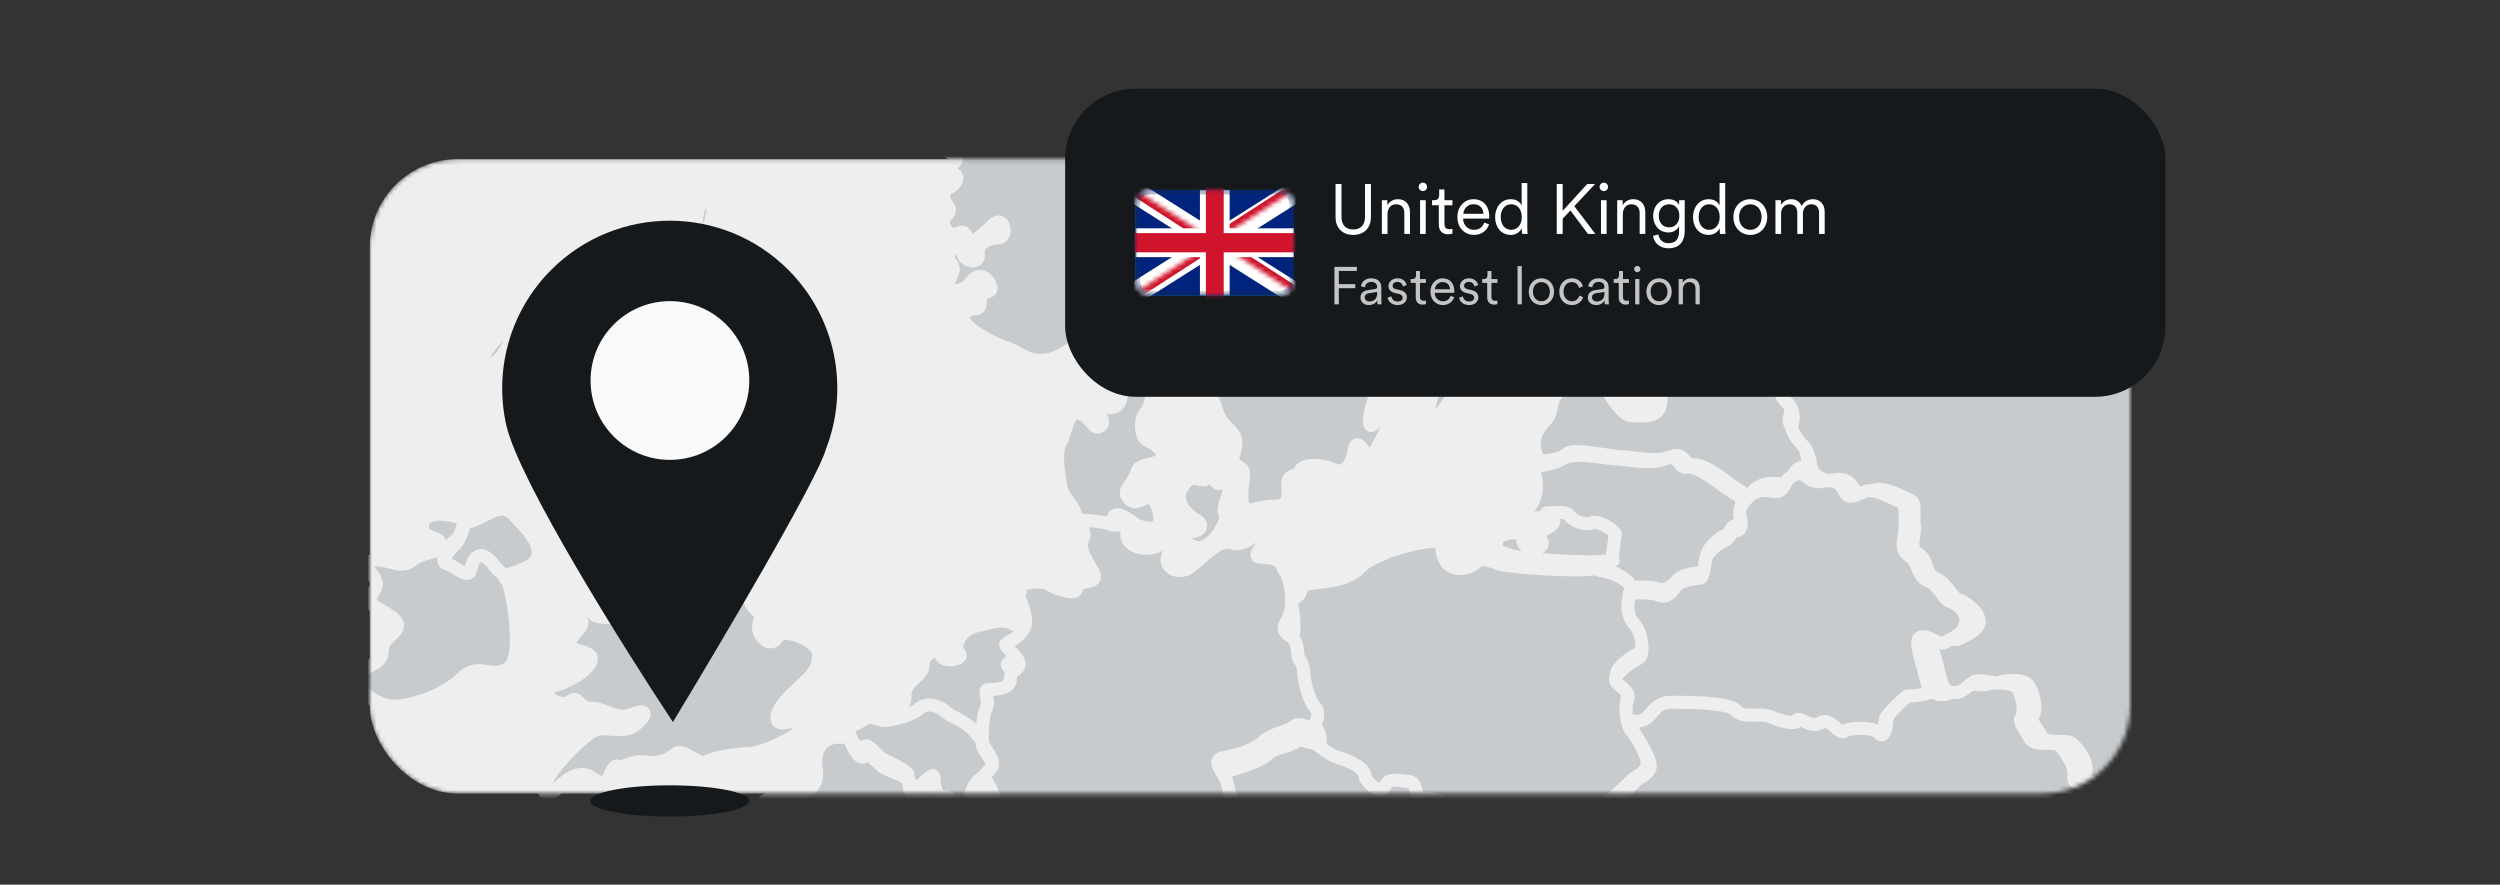 <svg width="568" height="201" viewBox="0 0 568 201" fill="none" xmlns="http://www.w3.org/2000/svg">
<rect x="0" y="0" width="568" height="201" fill="#333333" stroke="none"/>
<mask id="mask0_4356_893" style="mask-type:alpha" maskUnits="userSpaceOnUse" x="84" y="36" width="400" height="145">
<rect x="84" y="36.147" width="400" height="144.158" rx="20" fill="#D9D9D9"/>
</mask>
<g mask="url(#mask0_4356_893)">
<rect x="84" y="36.147" width="400" height="144.158" rx="20" fill="#EEEEEE"/>
<path d="M223.868 180.316C222.041 181.255 220.671 183.601 220.671 187.824C222.497 187.824 224.781 187.824 226.151 188.293C225.694 183.601 223.868 181.724 223.411 180.786C223.411 180.786 223.411 180.316 223.868 180.316Z" fill="#C8CBCE" stroke="#EEEEEE" stroke-width="2.958"/>
<path d="M494.008 211.772C495.378 211.772 499.488 207.079 500.858 207.079C502.228 207.079 507.709 208.487 507.709 207.079C507.709 206.14 509.535 202.855 509.079 201.916C508.622 200.977 506.795 199.569 507.252 198.63C507.709 197.692 510.449 197.692 510.449 196.284C510.449 194.876 508.165 194.406 508.165 193.937C508.165 192.998 510.905 191.59 510.449 190.182C510.449 188.774 508.165 188.305 505.425 186.897C503.142 185.489 500.402 185.958 498.118 185.019C495.835 183.611 491.268 184.55 491.268 183.611C491.268 182.672 488.071 180.326 487.614 178.918C486.701 177.509 484.417 178.448 483.047 179.387C481.677 180.326 480.307 180.795 478.48 179.856C477.11 178.918 475.74 177.509 474.37 177.979C473 178.448 470.717 177.979 471.173 176.101C471.63 174.224 468.89 170 467.52 169.061C466.15 168.592 462.039 169.53 461.126 167.653C460.213 165.776 458.386 163.898 459.299 162.959C460.213 161.551 459.299 157.797 458.386 156.388C457.472 154.98 452.449 154.98 451.535 155.45C450.165 155.919 446.969 154.98 445.599 155.45C444.228 156.388 443.315 157.797 441.488 157.797C440.575 157.797 439.662 157.797 439.205 156.858C436.921 157.797 433.724 157.797 433.724 157.797C433.724 157.797 428.701 162.021 428.701 163.429C428.701 164.837 428.244 167.653 427.331 166.245C425.961 164.837 420.937 164.837 419.567 165.776C418.197 166.714 416.37 162.49 414.087 163.898C411.803 165.306 408.606 162.021 408.606 163.429C408.15 164.837 404.953 163.898 402.67 162.49C400.386 161.551 396.276 162.959 394.906 161.082C393.536 159.205 383.488 159.205 380.292 159.205C377.095 159.205 376.181 161.082 374.811 162.49C373.441 163.898 371.614 163.429 370.244 163.429C370.244 164.837 370.701 165.776 371.158 166.245C372.071 167.653 375.725 173.285 374.811 174.693C373.898 176.571 372.071 176.571 371.158 177.979C369.788 179.387 363.394 185.489 362.937 186.427C362.937 187.366 364.307 191.59 362.937 192.529C362.024 193.468 359.284 197.222 359.284 199.1C359.284 200.508 361.567 202.855 362.937 203.324C363.851 203.793 364.307 203.793 364.307 204.263C365.678 204.263 367.048 203.793 367.504 203.793C368.874 203.793 374.355 205.201 376.181 205.201C378.008 205.201 380.292 206.14 381.205 206.61C382.118 207.548 383.945 207.079 384.859 205.671C386.229 204.263 387.599 205.201 388.969 205.201C390.339 205.201 393.079 203.793 393.992 202.385C394.906 200.977 402.213 199.1 404.496 198.63C406.323 198.161 409.52 202.385 411.347 202.385C413.173 202.385 416.37 203.793 417.284 207.079C418.197 210.364 421.394 214.589 422.764 215.997C424.134 217.405 424.591 220.69 424.591 221.629C424.591 222.568 421.851 221.16 418.654 220.69C415.457 219.751 415.457 223.037 415.457 224.445C415.457 225.853 411.347 231.485 410.433 232.424C409.52 233.363 411.803 234.301 413.63 234.301C414.543 234.301 417.284 232.424 418.654 232.424C419.11 232.424 420.48 233.363 421.85 234.771C421.394 230.547 422.307 231.016 425.961 228.2C429.614 225.384 430.071 219.751 433.268 219.282C436.465 218.813 437.835 216.935 442.858 217.874C447.882 218.813 440.575 221.629 443.772 223.506C446.969 225.384 457.473 223.037 457.929 225.384C458.386 228.2 446.055 230.547 446.512 231.955C446.969 233.363 452.906 234.771 455.189 236.179C457.473 237.587 454.732 241.811 455.646 243.219C456.559 244.627 459.756 243.689 462.496 241.342C465.236 239.464 467.52 239.934 470.717 237.587C474.37 235.24 481.22 237.118 482.134 235.71C483.047 234.301 480.307 232.893 473.457 233.363C467.063 233.832 466.606 227.261 466.606 226.322C466.606 224.914 473.457 219.751 477.567 219.282C481.677 218.813 484.874 217.874 488.527 215.997C489.898 215.058 492.638 214.589 495.378 214.119C493.551 214.119 493.094 212.242 494.008 211.772Z" fill="#C8CBCE" stroke="#EEEEEE" stroke-width="2.958" stroke-miterlimit="10" stroke-linejoin="round"/>
<path d="M425.472 31.49C427.299 26.796 436.89 23.041 438.26 18.817C439.173 16.94 439.173 15.532 435.976 11.777C432.78 8.022 425.472 5.206 425.016 3.329C424.559 1.451 430.496 0.982 430.496 -1.834C430.039 -4.65 427.299 -4.65 425.929 -6.528C424.559 -8.405 427.299 -9.813 427.299 -10.752C426.842 -11.691 423.189 -12.16 423.189 -13.568C422.732 -14.976 425.929 -14.507 425.016 -16.384C424.559 -17.792 421.819 -20.608 423.646 -23.425C425.472 -25.771 429.126 -23.425 426.386 -28.588C423.646 -33.751 419.079 -40.322 418.165 -41.73C417.252 -43.138 419.079 -45.954 420.905 -46.892C422.276 -47.831 426.386 -52.055 426.386 -53.463C426.386 -54.871 421.362 -59.096 420.449 -60.034C419.079 -60.973 416.339 -60.504 414.969 -63.32C413.598 -66.136 412.228 -66.605 413.598 -68.483C414.968 -69.891 414.969 -71.768 414.969 -73.176C414.969 -74.584 417.709 -73.646 418.165 -75.993C418.622 -76.931 419.079 -78.339 419.992 -79.278C419.992 -81.155 419.992 -83.033 419.992 -84.441C419.535 -86.788 412.685 -87.726 410.858 -90.543C409.032 -93.359 404.921 -92.42 404.008 -90.543C402.638 -88.665 395.331 -91.012 395.331 -88.665C395.331 -86.318 389.85 -85.849 389.85 -82.563C389.85 -79.747 392.134 -74.584 388.024 -75.054C383.914 -75.523 386.654 -73.176 384.37 -69.891C382.087 -66.605 382.087 -71.768 379.346 -71.299C377.063 -70.36 373.866 -73.646 372.953 -71.768C371.583 -69.891 367.472 -71.299 363.362 -72.238C359.252 -73.176 357.425 -78.809 353.772 -79.278C351.488 -79.747 349.205 -77.87 348.292 -75.054C351.488 -73.176 353.315 -69.891 357.882 -68.013C362.449 -66.136 370.669 -63.32 370.213 -60.504C369.756 -57.688 368.386 -53.463 370.669 -52.055C372.496 -50.647 370.213 -45.484 372.496 -44.076C374.78 -42.668 374.323 -36.567 372.04 -36.567C370.213 -36.567 372.496 -33.281 373.866 -31.873C374.323 -31.404 374.78 -29.526 375.236 -27.649C377.976 -27.18 379.803 -25.771 382.087 -24.833C385.74 -23.425 384.827 -20.609 385.284 -18.262C385.284 -15.446 385.74 -14.038 383.913 -14.976C382.087 -15.915 380.26 -14.976 379.346 -11.222C378.433 -7.467 373.41 -2.773 370.669 -2.304C367.929 -1.834 367.929 0.982 365.646 1.921C363.362 2.39 361.079 3.798 361.079 6.614C361.079 9.43 357.425 9.43 355.142 9.43C352.858 9.43 353.315 13.654 351.488 15.062C349.662 16.471 350.118 17.879 351.945 20.225C353.772 22.572 352.402 24.45 352.858 26.327C353.315 28.204 356.512 31.959 354.228 36.183C352.402 40.408 350.118 46.04 351.945 45.571C353.772 45.101 357.425 49.325 360.166 48.856C362.906 48.387 362.906 52.611 365.189 51.672C367.473 50.733 367.472 54.019 374.78 53.55C381.63 53.08 395.787 47.448 401.724 47.448C404.921 47.448 407.661 46.979 409.488 46.509C410.858 44.632 412.228 42.754 413.598 41.346C415.882 39 423.189 36.183 425.472 31.49Z" fill="#C8CBCE" stroke="#EEEEEE" stroke-width="2.958" stroke-miterlimit="10" stroke-linejoin="round"/>
<path d="M327.184 179.929C325.827 178.999 321.756 179.464 321.756 178.534C321.303 177.604 321.303 175.28 319.494 175.28C317.684 175.28 315.422 174.35 314.518 176.21C313.613 178.069 310.446 175.745 309.994 174.35C309.541 172.955 308.184 171.56 304.565 170.165C303.208 169.701 301.398 168.306 299.589 167.376C299.589 167.841 299.136 167.841 299.136 168.306C298.232 169.701 295.517 167.376 294.612 168.306C293.255 169.701 289.636 169.7 287.827 171.56C285.565 173.42 281.493 174.35 278.779 175.28C276.517 175.745 278.326 178.069 279.231 179.929C280.136 181.789 280.136 185.973 281.945 187.368C283.755 188.763 290.088 192.947 290.993 194.342V194.807C293.708 195.737 297.779 195.737 298.232 194.342C299.136 192.947 299.589 190.158 299.589 190.158C299.589 190.158 305.017 190.158 307.279 192.947C309.541 195.737 313.613 193.877 313.613 193.877C313.613 193.877 314.065 194.807 314.065 195.737C314.518 194.342 315.422 192.947 316.327 192.947C318.589 192.482 322.208 192.482 324.47 188.763C325.827 186.903 327.637 185.508 329.446 184.578C328.542 182.719 328.089 180.859 327.184 179.929Z" fill="#C8CBCE" stroke="#EEEEEE" stroke-width="2.958"/>
<path d="M368.649 103.804C370.932 103.804 376.413 105.212 379.609 103.804C382.806 102.396 382.806 106.151 384.633 105.682C386.46 105.212 390.57 108.028 392.854 109.906C394.224 110.845 395.594 111.783 397.421 112.722C397.877 112.253 398.334 111.314 399.247 110.845C401.074 109.436 403.357 109.906 405.184 109.906C407.011 109.906 407.011 108.028 408.381 106.62C409.294 106.151 410.208 105.682 411.121 105.682C410.665 104.274 410.208 101.457 409.294 100.049C407.924 98.641 406.098 96.294 406.554 94.886C407.011 93.478 407.011 91.601 405.641 90.193C405.184 89.724 404.271 88.785 404.271 87.846C401.074 87.377 396.964 86.907 396.05 87.377C394.68 87.846 388.287 83.153 387.373 82.214C386.917 81.745 382.35 81.745 378.239 82.214C375.956 85.03 377.783 86.907 377.326 91.132C377.326 95.356 372.759 94.417 370.476 94.417C368.192 94.417 364.082 86.907 362.712 85.03C361.342 83.153 357.232 86.907 354.491 88.785C351.751 90.662 353.121 93.948 350.838 95.825C349.011 97.703 347.641 100.519 349.468 104.274V104.743C352.208 104.743 354.948 104.274 356.318 102.865C358.602 101.927 366.365 103.804 368.649 103.804Z" fill="#C8CBCE" stroke="#EEEEEE" stroke-width="2.958"/>
<path d="M260.631 100.013C259.261 99.544 258.804 95.32 260.174 93.912C261.544 92.504 262.458 87.81 261.088 86.402C259.717 84.994 255.151 86.402 254.694 90.157C254.237 93.912 250.584 92.034 249.67 92.973C248.757 93.912 251.497 95.32 250.127 96.728C248.3 98.136 247.843 94.381 245.103 93.912C242.363 93.442 242.363 98.136 240.993 100.483C239.623 102.83 240.536 107.523 240.993 110.339C241.45 113.625 245.103 115.502 244.19 117.849C243.733 119.257 244.647 120.665 245.56 121.604C248.757 121.604 251.954 122.073 253.324 122.543C253.781 122.543 255.151 122.543 256.521 122.543C255.607 120.665 252.867 119.257 252.867 117.849C253.324 115.972 255.607 117.38 257.434 118.788C259.261 120.196 263.371 120.665 263.371 118.788C263.828 117.38 262.914 112.217 260.174 113.155C257.891 114.563 256.977 114.094 256.064 112.686C255.151 111.278 257.891 109.401 258.347 107.054C258.804 105.176 263.371 105.646 263.828 104.238C265.198 102.36 261.544 100.483 260.631 100.013ZM279.812 107.993C278.899 107.523 277.985 109.87 277.072 109.87C275.702 110.339 274.788 104.707 274.332 107.993C273.875 110.809 271.135 106.584 268.851 110.339C266.111 114.094 270.221 117.38 272.048 118.318C273.875 119.726 272.048 121.134 269.765 120.665C267.481 120.196 268.851 123.951 272.048 124.42C275.245 124.889 278.899 118.788 278.442 116.91C277.072 115.972 280.725 108.931 279.812 107.993Z" fill="#C8CBCE" stroke="#EEEEEE" stroke-width="2.958"/>
<path d="M406.31 67.159C407.223 64.812 409.963 64.343 408.137 61.527C407.68 61.996 407.223 61.996 406.31 62.466C402.656 63.404 394.436 59.649 389.869 60.588C385.302 61.527 376.168 61.527 373.885 63.874C371.601 66.22 366.121 66.69 368.861 69.037C371.145 70.914 368.861 72.322 370.688 74.669C372.515 77.016 373.428 78.424 375.712 77.485C377.995 77.016 379.822 78.424 377.538 81.24C381.649 80.77 386.215 80.77 386.672 81.24C387.585 82.178 393.979 86.872 395.349 86.403C396.263 85.933 400.373 86.403 403.57 86.872C403.113 85.933 403.113 84.995 404.026 84.525C405.397 83.587 407.68 83.587 406.31 81.709C404.94 79.832 404.483 79.362 404.483 77.016C404.483 74.669 403.57 73.261 404.026 71.853C403.57 69.975 405.397 69.975 406.31 67.159ZM361.097 73.73C356.53 75.138 355.617 81.709 357.444 81.24C359.727 81.24 364.751 76.546 366.578 75.138C367.948 73.73 365.664 72.322 361.097 73.73ZM365.208 69.975C366.121 68.098 357.901 69.037 359.727 70.445C361.097 71.853 363.838 71.853 365.208 69.975Z" fill="#C8CBCE" stroke="#EEEEEE" stroke-width="2.958" stroke-miterlimit="10" stroke-linejoin="round"/>
<path d="M209.261 164.823C210.631 163.415 213.371 163.884 215.198 165.761C216.568 167.169 219.308 167.639 221.592 169.986C222.048 170.455 222.962 171.394 223.418 171.863C223.418 169.986 223.875 166.7 224.332 165.292C225.245 163.415 223.418 161.068 224.788 161.068C226.159 161.068 229.812 161.068 229.812 158.721C229.812 156.374 230.725 157.313 231.639 155.905C232.552 154.497 229.355 152.15 228.899 151.211C228.442 150.273 231.182 150.273 233.009 146.987C233.922 146.048 233.466 143.702 232.552 140.885C232.096 141.824 231.639 142.294 230.269 141.824C228.442 140.416 225.245 141.355 221.592 142.294C217.938 143.232 216.568 146.987 217.938 148.395C219.308 149.803 214.285 150.742 213.828 148.865C213.371 146.987 209.718 148.395 209.718 150.742C210.174 153.558 205.607 154.497 205.607 157.782C206.064 161.068 201.497 164.353 198.757 166.231C198.3 166.7 197.844 166.7 197.387 167.169C198.757 167.639 200.127 168.108 200.584 168.108C203.324 167.639 207.891 166.7 209.261 164.823Z" fill="#C8CBCE" stroke="#EEEEEE" stroke-width="2.958"/>
<path d="M373.878 -31.403C372.508 -32.811 370.224 -36.096 372.051 -36.096C373.878 -36.096 374.791 -42.198 372.507 -43.606C370.224 -45.014 372.508 -50.177 370.681 -51.585C368.854 -52.993 369.767 -57.217 370.224 -60.033C370.681 -62.85 362.46 -65.666 357.893 -67.543C353.327 -69.421 351.5 -73.175 347.846 -75.053C344.193 -76.93 342.823 -71.767 342.823 -68.482C342.823 -65.196 339.626 -64.727 336.886 -66.605C334.602 -68.482 331.405 -66.605 327.752 -68.482C324.098 -70.359 325.925 -64.727 325.925 -62.38C325.925 -60.033 321.815 -60.033 319.531 -60.033C317.248 -60.033 313.138 -58.156 313.138 -54.871C313.138 -52.054 309.484 -50.177 310.854 -48.769C312.224 -46.892 310.397 -45.483 309.027 -44.075C307.201 -42.667 305.831 -38.443 304.46 -37.505C303.09 -36.096 305.374 -34.219 302.634 -32.342C300.35 -30.464 297.153 -31.872 296.24 -30.464C294.87 -29.056 296.24 -26.24 295.783 -22.485C295.327 -18.73 292.587 -14.506 289.846 -11.221C287.563 -7.935 290.76 -6.996 291.673 -6.527C293.043 -6.058 293.043 -4.18 291.673 -1.364C290.303 0.983 287.563 -0.425 285.736 -0.895C283.909 -1.364 279.799 0.983 277.059 5.207C274.775 9.431 275.232 11.778 276.146 14.125C277.059 16.002 274.319 18.818 276.146 23.042C277.972 27.267 275.232 28.205 275.689 31.491C276.146 34.776 281.169 34.307 281.626 37.592C282.083 40.878 279.799 42.286 278.429 42.286C276.602 42.286 277.059 45.572 278.886 46.51C280.712 47.449 280.256 53.081 279.342 54.959C278.429 56.836 273.405 54.959 273.405 56.836C273.862 58.713 272.035 62.468 272.035 63.876C272.035 65.754 271.579 70.917 270.209 69.978C269.752 69.509 268.382 69.509 267.468 69.509C267.468 69.978 267.468 69.978 267.468 70.447C267.468 73.733 268.382 77.018 271.122 79.365C273.862 81.712 271.579 85.467 274.319 88.752C276.602 92.038 276.146 94.384 278.429 96.731C281.169 99.078 281.169 100.486 280.256 103.302C279.342 106.118 282.539 105.649 282.539 107.526C282.539 109.404 281.626 113.159 282.539 115.036C283.453 116.913 285.279 115.036 289.39 115.036C293.5 115.036 292.586 112.22 292.586 109.873C292.586 107.526 294.87 108.465 295.327 107.057C295.783 105.649 299.437 105.18 302.634 106.588C305.374 107.996 307.201 105.649 307.657 102.363C308.114 99.078 309.941 102.833 310.854 103.771C311.767 104.241 314.508 99.078 315.878 95.323C317.248 91.568 315.878 92.507 312.681 95.793C309.941 99.078 311.311 92.507 312.681 89.691C313.594 86.875 313.594 78.896 314.051 77.018C314.508 75.141 315.421 72.325 319.075 71.855C322.728 70.917 327.752 66.223 326.838 64.346C325.925 62.468 331.862 59.183 331.862 57.305C331.862 55.428 325.925 49.326 323.642 47.918C321.815 46.51 317.248 47.449 317.704 46.041C318.161 44.633 317.248 39.001 316.791 36.184C316.334 33.368 319.988 30.083 319.988 27.736C319.988 24.92 319.988 21.634 322.271 20.696C324.555 19.757 323.185 17.41 326.382 16.471C329.579 15.533 329.122 10.839 332.319 9.431C335.972 8.023 335.972 6.615 340.539 4.738C345.106 2.391 352.413 -2.772 353.783 -5.588C355.153 -8.404 349.216 -11.221 352.87 -14.037C356.523 -16.853 353.327 -20.138 356.067 -21.077C358.807 -22.016 359.72 -23.424 361.547 -25.771C363.374 -27.648 366.114 -25.771 370.681 -26.709C372.508 -27.179 373.878 -26.709 375.248 -26.709C374.791 -29.056 374.334 -30.464 373.878 -31.403ZM330.949 84.059C325.925 84.059 323.641 93.915 325.012 95.793C325.925 96.731 335.516 83.589 330.949 84.059Z" fill="#C8CBCE" stroke="#EEEEEE" stroke-width="2.958" stroke-miterlimit="10" stroke-linejoin="round"/>
<path d="M354.018 118.357C354.932 119.765 358.128 120.704 359.042 120.235C359.955 119.765 363.609 121.643 363.609 123.051C363.609 124.459 362.695 129.152 363.609 129.152C364.522 129.152 370.002 131.03 370.459 133.377C372.743 133.377 375.94 133.377 376.853 133.846C378.68 134.315 380.05 132.907 380.963 131.969C381.876 130.56 385.53 130.091 386.443 130.091C387.357 130.091 387.357 127.275 387.813 125.867C388.27 124.459 390.554 122.112 391.924 121.643C393.294 121.173 393.294 119.296 394.664 119.296C396.034 119.296 396.034 117.418 395.577 116.01C395.577 115.072 395.577 114.133 396.034 113.194C394.207 112.256 392.837 111.317 391.467 110.378C389.183 108.501 385.073 105.685 383.247 106.154C381.42 106.623 381.42 102.868 378.223 104.277C375.026 105.685 369.546 104.277 367.262 104.277C364.979 104.277 357.672 102.399 354.932 104.277C353.562 105.215 350.821 105.685 348.081 106.154C349.908 109.909 348.995 113.664 347.168 115.541C345.798 116.949 346.711 117.419 347.625 117.888C350.821 117.419 353.105 116.949 354.018 118.357Z" fill="#C8CBCE" stroke="#EEEEEE" stroke-width="2.958"/>
<path d="M293.275 136.663C293.732 138.071 294.645 143.703 293.275 146.05C291.905 148.397 292.362 148.866 293.732 149.805C295.102 150.744 295.558 152.621 295.558 154.029C295.558 155.437 296.472 155.437 296.929 158.723C296.929 162.008 297.842 164.355 299.212 165.763C300.125 166.702 300.125 168.579 299.669 169.518C301.495 170.926 302.866 171.865 304.692 172.334C308.803 173.742 310.173 175.15 310.173 176.558C310.629 177.966 313.826 180.782 314.74 178.436C315.653 176.558 317.936 177.497 319.763 177.497C321.59 177.497 321.59 179.374 322.047 180.782C322.503 181.721 326.157 181.252 327.527 182.19C328.897 183.129 329.354 186.415 331.637 187.353C333.464 188.292 335.291 185.945 336.661 186.884C338.031 187.823 341.684 188.761 343.968 187.823C346.251 186.884 347.621 188.761 350.361 188.292C353.102 187.823 356.755 189.231 357.669 190.169C358.125 190.639 360.409 191.108 362.692 191.578C363.149 190.169 362.235 186.884 362.235 185.945C362.235 185.007 369.086 178.905 370.456 177.497C371.826 176.089 373.196 176.089 374.109 174.211C375.023 172.334 371.369 166.702 370.456 165.763C369.542 164.355 369.086 159.661 369.999 157.784C370.456 155.907 367.259 154.498 367.259 153.09C367.259 151.682 370.456 149.336 372.283 148.397C374.11 147.458 373.653 142.295 371.826 140.887C370.456 139.479 369.542 137.132 370.456 134.316C371.369 131.5 364.519 129.623 363.605 129.623C363.605 129.623 363.149 129.623 363.149 129.153C357.212 130.092 342.141 128.684 340.771 128.215C339.858 127.745 338.031 127.276 336.204 126.806C335.291 128.215 333.921 129.153 331.637 129.153C327.984 129.153 327.527 125.398 327.527 123.521C327.527 121.644 312.456 124.929 308.802 129.153C304.692 133.377 295.558 131.5 295.558 133.847C295.558 135.255 294.188 136.194 293.275 135.724C293.275 135.724 293.275 136.194 293.275 136.663Z" fill="#C8CBCE" stroke="#EEEEEE" stroke-width="2.958"/>
<path d="M428.693 -87.256C428.236 -85.379 424.583 -85.848 425.039 -87.725C425.039 -89.603 419.559 -91.48 419.559 -91.95C419.103 -92.888 421.843 -92.888 423.669 -91.48C425.496 -90.072 427.323 -91.011 429.606 -93.358C431.89 -95.704 435.087 -93.827 435.543 -95.704C436 -97.582 431.89 -98.99 430.976 -99.929C430.063 -101.337 427.323 -102.745 424.583 -102.275C421.843 -101.806 421.843 -102.745 420.016 -104.622C418.189 -106.03 413.166 -103.684 413.166 -99.929C413.166 -96.174 409.969 -97.113 411.339 -98.99C412.709 -100.867 409.969 -103.214 412.252 -104.153C414.992 -104.622 413.166 -108.846 408.599 -109.316C404.032 -109.785 402.205 -105.561 403.118 -104.153C404.032 -102.745 399.921 -97.113 398.095 -97.113C396.268 -97.113 398.551 -101.806 398.095 -104.622C398.095 -107.438 396.268 -106.03 392.614 -101.806C388.961 -97.582 386.221 -93.827 384.394 -93.358C382.567 -92.888 382.567 -97.113 385.764 -98.99C388.961 -100.867 389.417 -106.03 391.244 -106.03C393.528 -106.03 393.528 -108.846 390.331 -109.316C387.134 -110.255 386.677 -106.5 385.764 -105.561C384.851 -104.622 379.37 -107.438 379.827 -106.5C379.827 -105.561 377.087 -105.092 378.457 -103.214C379.827 -101.337 378 -99.459 376.63 -101.806C375.26 -104.153 372.063 -102.275 370.693 -99.929C369.323 -97.113 367.04 -97.582 368.866 -96.643C370.236 -95.704 370.236 -92.419 367.953 -91.48C365.669 -91.011 366.583 -98.051 364.756 -97.113C362.929 -96.643 364.299 -100.398 366.583 -100.398C368.866 -100.398 371.607 -104.153 371.15 -105.092C370.693 -106.5 367.953 -106.03 367.953 -104.153C367.953 -102.275 364.299 -102.745 361.103 -102.745C357.906 -102.745 357.906 -98.99 361.559 -96.643C365.213 -94.766 361.103 -93.358 359.276 -94.766C357.449 -96.174 354.709 -95.704 352.882 -94.766C351.055 -93.827 357.449 -91.48 357.906 -90.542C358.363 -89.133 354.709 -91.95 353.796 -91.011C352.882 -90.072 349.685 -91.48 349.229 -93.827C348.772 -96.174 343.292 -92.888 346.489 -91.95C349.685 -91.011 348.315 -89.133 348.315 -86.317C348.315 -83.501 344.662 -85.848 345.575 -88.195C346.488 -90.542 343.292 -90.072 340.551 -88.664C337.811 -87.256 341.008 -91.48 340.095 -93.827C339.181 -96.174 336.898 -93.827 334.158 -93.358C331.418 -92.888 330.048 -92.888 331.874 -91.011C333.701 -89.133 333.244 -86.787 330.961 -86.787C328.678 -87.256 327.764 -86.787 328.221 -84.909C328.678 -83.032 325.481 -82.562 325.024 -84.44C324.567 -86.317 320.457 -85.848 319.087 -83.501C317.717 -81.624 314.063 -79.746 314.52 -77.4C314.977 -75.053 317.717 -78.808 320 -77.869C322.284 -76.93 320 -75.992 321.37 -74.584C322.741 -73.175 322.284 -70.359 320.457 -72.237C318.63 -74.114 316.347 -74.584 315.89 -71.767C315.433 -68.951 313.607 -72.237 312.237 -74.114C310.867 -75.992 309.04 -70.359 307.67 -71.767C305.843 -73.175 310.867 -76.93 309.496 -79.277C308.126 -81.154 307.213 -77.869 304.473 -75.053C301.733 -72.237 297.623 -72.237 298.993 -70.829C300.363 -69.421 296.252 -68.482 295.339 -66.135C294.426 -63.788 288.489 -62.85 284.835 -60.033C281.182 -57.217 285.749 -57.217 287.575 -59.564C289.859 -61.911 290.315 -60.503 293.969 -62.85C297.623 -65.196 301.276 -67.074 302.189 -66.135C303.559 -65.196 305.843 -64.727 307.213 -67.074C309.04 -69.421 310.867 -68.951 312.693 -67.543C314.52 -66.135 309.953 -64.727 311.78 -62.85C313.607 -60.972 309.496 -59.564 309.496 -61.442C309.496 -63.319 306.756 -64.727 305.843 -63.319C304.93 -61.442 303.559 -59.564 301.733 -59.564C299.906 -59.564 298.079 -56.279 298.079 -52.993C298.079 -49.708 295.339 -52.993 294.882 -50.177C294.426 -47.361 290.772 -42.667 287.119 -38.913C283.465 -35.158 286.662 -34.688 285.748 -32.342C284.378 -29.995 280.268 -31.872 278.898 -30.933C277.528 -29.995 279.812 -24.363 277.528 -22.954C275.701 -21.077 277.528 -18.73 277.528 -16.853C277.528 -14.975 272.504 -18.261 272.048 -15.914C271.591 -14.037 267.481 -14.506 266.111 -14.037C264.741 -13.567 268.851 -10.282 271.134 -8.404C273.418 -6.527 268.851 -5.119 268.394 -6.996C267.938 -8.874 264.741 -5.588 260.63 -3.711C256.52 -1.833 258.347 1.921 255.15 1.921C251.953 1.921 252.867 7.084 251.04 8.492C249.213 9.9 249.67 4.738 246.473 4.738C243.276 4.738 243.733 7.084 245.56 9.9C247.386 12.717 242.819 10.37 240.993 12.717C239.166 15.063 234.142 14.125 232.772 16.002C231.402 17.88 236.426 17.88 237.339 19.757C238.253 21.165 232.772 20.696 230.032 19.757C227.292 19.288 228.205 23.512 225.465 23.042C222.725 22.573 219.528 25.389 221.355 27.267C223.182 29.144 219.985 29.144 218.158 28.205C216.331 26.797 214.961 30.083 214.048 31.96C213.591 34.307 217.701 35.246 217.245 36.184C217.245 37.123 214.048 39.001 216.331 39.47C218.615 39.939 216.788 42.286 215.418 42.755C214.048 43.225 214.048 45.102 215.418 46.98C216.788 48.857 212.678 49.326 214.961 52.142C216.788 54.959 218.615 51.204 219.528 53.55C220.442 55.897 222.725 54.02 225.465 51.204C228.205 48.388 229.119 54.02 226.835 54.02C224.552 54.02 221.812 55.428 222.268 57.775C222.725 60.121 218.615 59.652 218.615 56.836C218.615 54.02 214.048 57.305 215.875 59.652C217.701 61.529 215.418 62.938 215.418 64.815C215.418 66.692 219.072 66.223 220.442 64.346C221.812 61.999 224.095 62.468 225.009 64.815C225.922 67.162 222.725 65.284 222.725 68.57C222.725 71.386 220.898 69.039 219.072 71.386C217.245 73.733 225.465 77.957 228.205 78.896C230.946 79.365 233.229 82.65 238.253 81.712C243.276 80.773 252.867 71.386 254.237 69.509C255.607 67.631 258.347 69.978 260.174 68.1C262.001 66.692 261.087 62.468 262.457 61.529C263.827 60.591 264.741 65.754 266.111 66.223C267.481 66.692 267.938 67.631 267.938 70.447C268.851 70.447 269.764 70.447 270.678 70.917C272.504 72.325 272.504 66.692 272.504 64.815C272.504 62.938 274.331 59.652 273.875 57.775C273.418 55.897 278.898 57.305 279.812 55.897C280.725 54.02 281.182 48.388 279.355 47.449C277.528 46.51 277.071 43.225 278.898 43.225C280.725 43.225 282.552 41.817 282.095 38.531C281.638 35.246 276.615 35.715 276.158 32.429C275.701 29.144 278.441 28.205 276.615 23.981C274.788 19.757 277.528 17.41 276.615 15.063C275.701 13.186 274.788 10.37 277.528 6.146C279.812 1.921 284.378 0.044 286.205 0.044C288.032 0.513 290.772 1.921 292.142 -0.425C293.512 -2.772 293.512 -5.119 292.142 -5.588C290.772 -6.058 287.575 -6.996 290.315 -10.282C292.599 -13.567 295.796 -17.791 296.252 -21.546C296.709 -25.301 295.339 -28.117 296.709 -29.525C298.079 -30.933 300.819 -29.525 303.103 -31.403C305.386 -33.28 303.559 -35.158 304.93 -36.566C306.3 -37.974 307.67 -42.198 309.496 -43.137C311.323 -44.545 312.693 -45.953 311.323 -47.83C309.953 -49.708 313.607 -51.116 313.607 -53.932C313.607 -56.748 317.717 -59.095 320 -59.095C322.284 -59.095 326.394 -59.095 326.394 -61.442C326.394 -63.788 324.567 -69.421 328.221 -67.543C331.874 -65.666 334.615 -68.013 337.355 -65.666C339.638 -63.788 343.292 -63.788 343.292 -67.543C343.292 -70.829 344.662 -76.461 348.315 -74.114C348.772 -74.114 348.772 -73.645 349.229 -73.645C350.599 -76.461 352.882 -78.338 354.709 -77.869C357.906 -77.4 360.189 -71.767 364.299 -70.829C368.41 -69.89 372.52 -68.482 373.89 -70.359C375.26 -72.237 378 -68.951 380.284 -69.89C382.567 -70.829 382.567 -65.196 385.307 -68.482C387.591 -71.767 384.851 -74.114 388.961 -73.645C393.071 -73.175 390.788 -78.338 390.788 -81.154C390.788 -83.971 396.268 -84.44 396.268 -87.256C396.268 -89.603 403.575 -87.725 404.945 -89.133C406.315 -91.011 410.425 -91.95 411.795 -89.133C413.622 -86.317 420.473 -85.379 420.929 -83.032C420.929 -81.624 420.929 -79.746 420.929 -77.869C421.843 -78.808 423.669 -79.746 425.039 -79.746C427.78 -79.746 430.063 -83.501 432.347 -83.032C434.173 -82.562 436 -83.032 436.913 -86.317C433.26 -88.664 429.15 -88.664 428.693 -87.256Z" fill="#C8CBCE" stroke="#EEEEEE" stroke-width="2.958" stroke-miterlimit="10" stroke-linejoin="round"/>
<path d="M232.756 142.574C230.929 145.859 227.732 145.859 228.646 146.798C229.103 147.737 232.299 150.084 231.386 151.492C230.473 152.9 229.559 151.961 229.559 154.308C229.559 156.655 225.906 156.655 224.536 156.655C223.166 156.655 224.992 159.001 224.079 160.879C223.166 162.756 223.166 166.511 223.166 167.919C222.709 169.327 225.906 172.143 225.449 173.551C224.992 174.959 223.166 175.898 223.622 176.837C224.079 177.775 225.906 179.184 226.362 184.347C227.276 184.816 228.189 184.816 228.189 185.285C229.559 186.693 231.386 188.101 233.669 188.101C235.953 188.101 237.323 189.979 238.236 189.509C239.606 189.509 242.347 190.448 240.063 192.326C237.78 194.672 237.323 197.019 236.41 199.366C235.953 201.243 235.953 203.121 235.496 204.529C237.78 204.529 241.433 204.998 242.803 204.059C244.63 203.121 246 203.121 248.74 203.59C250.11 204.059 252.394 204.998 253.764 205.937C253.764 205.467 254.221 204.998 254.677 204.998C256.504 204.998 258.331 208.284 259.701 206.406C261.071 204.529 263.355 204.998 264.725 205.467C266.095 206.406 268.378 206.876 269.748 204.998C271.118 203.59 277.055 202.651 278.425 203.121C279.795 203.59 282.992 205.467 282.079 200.774C280.709 196.08 284.819 197.019 285.732 195.142C286.189 193.264 291.213 192.795 290.299 191.387C289.386 189.979 283.449 185.755 281.165 184.347C279.339 182.938 279.339 178.714 278.425 176.837C277.512 174.959 275.228 172.613 277.969 172.143C280.252 171.674 284.819 170.735 287.102 168.388C289.386 166.511 293.039 166.042 293.953 165.103C295.323 163.695 297.606 166.042 298.52 165.103C299.433 163.695 299.89 161.348 298.52 160.409C297.606 159.001 296.693 156.655 296.236 153.369C296.236 150.084 294.866 150.084 294.866 148.675C294.866 147.267 294.409 144.921 293.039 144.451C291.669 143.513 291.213 143.043 292.583 140.696C293.953 138.35 293.496 133.187 292.583 131.309C292.583 130.84 292.583 130.84 292.583 130.371C292.126 130.371 292.126 129.901 291.669 129.432C291.213 127.554 289.843 126.616 286.646 126.616C283.449 126.616 288.473 123.33 287.559 121.453C286.189 119.575 282.992 124.738 279.795 123.33C276.599 122.392 272.945 127.085 270.205 128.963C267.465 130.84 263.811 128.493 265.638 125.677C267.465 122.861 265.638 122.861 262.441 124.269C259.244 125.208 255.591 123.8 256.047 120.984C256.047 120.045 256.047 119.575 255.591 119.106C254.221 119.106 252.851 119.575 252.394 119.106C251.024 118.637 247.827 118.167 244.63 118.167C245.543 119.575 246.914 120.983 246 122.392C245.087 124.738 246.457 126.616 248.284 129.901C250.11 133.187 244.63 131.309 244.63 133.656C244.63 135.534 239.606 133.656 238.236 132.717C236.866 131.779 231.843 132.248 231.843 133.656C231.843 134.125 231.843 135.064 231.386 135.534C233.213 139.288 233.213 141.635 232.756 142.574Z" fill="#C8CBCE" stroke="#EEEEEE" stroke-width="2.958" stroke-miterlimit="10" stroke-linejoin="round"/>
<path d="M116.548 116.792C113.352 113.507 109.241 118.67 105.588 118.67C105.131 121.017 104.218 122.894 103.304 123.833C101.934 124.771 99.651 128.526 101.477 128.996C103.304 129.465 106.501 132.75 106.958 130.404C107.415 128.057 108.785 124.771 111.981 128.996C112.895 129.934 113.808 130.873 114.721 131.812C115.178 129.934 119.288 129.934 121.572 127.588C123.855 124.302 120.202 120.547 116.548 116.792ZM185.965 149.178C186.422 145.423 177.745 142.607 176.832 144.484C175.918 146.362 174.091 146.362 172.721 144.015C171.351 141.668 174.091 139.321 172.721 139.321C171.351 138.852 169.525 135.567 169.981 134.628C170.438 133.22 167.698 124.771 163.588 123.833C159.477 122.894 158.564 116.323 157.651 113.038C156.737 109.752 153.997 111.63 151.714 108.813C149.43 105.997 145.777 107.405 143.95 107.405C142.123 107.405 143.95 103.65 147.147 101.773C150.343 99.896 153.997 88.631 153.997 86.284C153.997 83.938 140.753 84.407 138.013 85.346C135.273 86.754 132.989 83.468 135.273 82.529C137.556 81.591 142.123 76.897 141.666 75.02C141.21 73.142 144.863 71.265 143.036 69.857C141.21 67.979 140.753 72.204 139.383 73.612C137.556 75.02 133.903 74.55 130.249 73.612C126.139 72.673 124.769 78.775 124.769 81.121C124.769 83.468 120.202 84.876 121.115 87.223C122.029 89.1 120.202 90.978 118.832 89.57C117.462 88.162 116.092 85.346 113.808 87.692C111.068 89.57 116.548 92.386 120.202 92.855C123.399 93.325 117.462 95.671 117.005 99.426C116.548 103.181 121.115 101.304 121.572 104.12C122.029 106.936 114.265 106.936 114.265 109.752C114.265 112.099 118.375 108.813 120.202 107.405C122.029 106.467 119.288 113.507 123.855 112.568C128.422 111.629 127.052 105.528 128.879 105.528C130.706 105.997 127.966 108.813 129.336 111.63C130.706 114.446 126.139 118.67 126.139 120.547C126.595 122.425 135.729 122.425 138.47 119.139C141.21 115.854 142.58 119.609 140.753 121.955C138.926 124.302 139.383 126.649 142.123 127.588C144.863 128.526 145.777 128.526 144.406 130.873C143.036 132.75 144.407 136.975 143.493 138.852C143.036 140.73 134.816 140.73 134.816 139.321C134.359 137.913 131.162 138.852 132.076 140.73C132.989 142.607 129.336 144.484 129.336 146.362C129.792 148.239 134.359 147.77 134.359 149.647C134.359 151.525 130.706 154.341 126.139 155.749C121.115 157.157 127.052 160.912 129.336 159.504C131.619 157.626 131.162 160.912 134.359 160.912C137.556 160.912 139.84 163.728 143.493 162.32C147.147 160.912 147.147 162.32 144.406 164.667C141.666 167.013 137.556 164.667 134.816 166.075C132.076 167.483 122.029 177.339 123.855 180.155C125.225 181.563 126.596 178.278 130.249 176.401C133.903 174.992 134.359 177.339 136.643 177.809C138.47 178.278 138.926 173.584 140.296 174.054C142.123 174.523 143.493 172.646 146.69 173.115C149.887 173.584 151.714 172.646 153.54 171.238C154.91 169.83 159.021 174.054 160.391 173.115C161.761 172.176 167.241 171.238 169.981 171.238C172.721 171.238 180.028 167.952 181.855 166.075C183.682 164.197 180.485 163.728 178.202 164.197C175.462 164.667 176.375 161.381 178.658 159.034C181.855 155.28 185.965 153.402 185.965 149.178ZM109.698 83.468C113.352 83.468 117.005 77.367 115.635 75.489C113.808 74.081 106.958 83.938 109.698 83.468ZM159.021 55.307C161.304 52.96 163.588 44.512 160.391 45.45C157.194 46.389 158.107 56.246 159.021 55.307Z" fill="#C8CBCE" stroke="#EEEEEE" stroke-width="2.958"/>
<path d="M238.47 191.423C237.1 191.423 236.187 190.015 233.903 190.015C231.62 190.015 229.337 188.607 228.423 187.199C227.053 185.791 221.573 185.322 219.289 185.791C217.463 186.261 217.006 182.506 214.722 182.975C212.896 183.444 212.439 180.628 212.439 178.751C212.439 177.343 210.155 180.159 208.785 180.628C206.959 181.567 206.502 178.751 206.502 177.812C206.502 176.404 202.848 175.465 201.022 174.527C199.195 173.588 197.368 170.302 196.455 171.711C195.541 173.119 193.715 169.833 193.258 168.425C193.258 167.486 192.344 167.956 192.344 167.486C191.888 167.486 190.974 167.486 190.518 167.486C187.321 167.486 184.581 169.833 185.494 174.996C185.951 180.159 181.841 180.628 176.36 181.098C171.337 181.567 172.707 185.791 170.88 187.199C168.597 189.077 161.29 186.261 159.919 183.444C159.006 180.628 152.156 183.444 154.896 186.73C157.636 190.015 157.636 194.709 156.266 196.117C154.439 197.525 151.242 194.24 148.959 195.648C146.675 197.525 146.675 194.24 143.935 192.832C141.195 191.893 139.825 194.24 135.715 193.77C131.148 193.301 128.864 196.117 130.234 197.994C132.061 199.872 129.778 201.749 131.148 203.627C132.518 205.504 138.455 205.035 142.565 207.382C146.675 209.728 148.045 207.851 149.872 209.259C152.156 211.136 152.612 209.728 152.612 213.014C152.612 216.299 155.353 219.585 159.463 220.523C163.573 221.932 160.376 224.748 161.746 227.564C163.116 230.38 159.919 234.604 160.376 238.359C160.833 242.114 158.549 253.378 156.266 254.317H155.809C157.636 255.256 159.919 256.194 160.833 256.664C162.66 258.072 166.77 259.011 169.053 260.888C171.337 262.296 175.904 262.296 175.904 260.419C175.904 258.541 178.187 259.949 180.014 261.357C181.384 262.765 187.321 263.235 190.061 263.704C192.344 264.174 195.998 263.704 198.738 264.174C198.738 263.235 198.282 262.765 198.282 261.827C196.911 256.664 201.022 253.848 205.589 252.909C209.699 252.44 218.833 254.786 221.573 256.664C223.856 258.072 227.51 258.072 231.62 253.378C233.903 251.032 235.274 250.093 237.1 249.624C237.1 248.685 237.557 247.746 238.014 246.807C238.47 245.399 235.73 245.399 233.903 245.399C232.077 245.399 230.707 243.053 232.077 241.175C233.447 238.828 230.707 238.828 229.793 236.482C228.423 234.135 230.25 235.073 231.62 234.135C232.99 233.665 234.36 231.319 233.447 230.38C232.533 229.911 231.62 228.503 232.533 226.156C233.447 223.809 231.163 223.809 231.163 221.932C231.163 220.054 228.88 219.585 227.51 221.462C225.683 223.809 225.226 221.932 226.14 218.646C227.51 214.891 231.163 213.483 231.62 211.606C232.077 209.728 234.36 207.851 236.187 207.851C238.014 207.851 237.557 203.627 238.014 201.28C238.47 198.933 238.927 196.117 241.667 194.24C242.581 191.893 239.84 190.954 238.47 191.423ZM252.171 257.603C250.801 257.603 250.344 259.949 246.691 262.296C243.037 264.643 246.691 274.499 250.344 274.03C253.998 273.561 253.541 258.072 252.171 257.603Z" fill="#C8CBCE" stroke="#EEEEEE" stroke-width="2.958"/>
<path d="M114.705 130.874C113.791 129.935 112.421 128.997 111.965 128.058C108.768 124.303 107.398 127.119 106.941 129.466C106.484 131.813 103.288 128.527 101.461 128.058C99.634 127.589 101.917 123.834 103.288 122.895C104.201 122.426 105.114 120.548 105.571 117.732C105.114 117.732 104.658 117.732 104.658 117.732C101.004 116.324 95.981 116.324 95.981 119.61C95.981 122.895 100.091 121.487 100.091 123.834C100.091 125.711 95.981 125.242 93.24 127.589C90.5 129.466 87.303 126.181 84.106 127.589C80.91 128.997 87.303 130.874 85.02 134.16C82.736 137.445 85.02 137.445 89.13 140.261C92.784 143.547 86.847 144.016 86.847 147.771C86.847 151.526 82.28 151.056 80.91 153.403C79.996 155.75 85.02 160.443 89.587 160.443C92.784 160.443 100.091 158.566 104.658 154.342C108.768 150.118 111.051 154.342 115.162 151.995C119.272 150.118 116.532 134.629 115.162 131.343C114.705 131.813 114.705 131.343 114.705 130.874Z" fill="#C8CBCE" stroke="#EEEEEE" stroke-width="2.958"/>
<path d="M361.481 118.875C360.111 119.345 357.371 118.406 356.458 116.998C355.544 116.059 353.261 116.529 351.434 116.529C351.891 116.998 352.347 116.998 352.804 117.937C354.174 119.814 348.237 120.284 350.064 122.63C351.891 124.977 345.954 125.446 345.954 122.63C345.954 119.814 340.017 121.222 340.017 123.1C340.017 123.569 340.017 124.508 339.56 124.977C341.387 125.446 343.214 126.385 344.127 126.385C345.497 126.854 360.568 128.263 366.505 127.324C366.048 126.385 366.962 122.63 366.962 121.222C366.505 120.284 362.851 117.937 361.481 118.875ZM730.031 -284.301C739.622 -285.239 739.622 -290.872 734.142 -291.81C729.118 -292.749 728.205 -288.525 725.921 -288.994C723.181 -289.464 713.591 -287.117 715.874 -285.239C718.157 -282.423 725.465 -283.831 730.031 -284.301ZM779.354 -138.801C782.551 -138.331 791.685 -140.209 792.598 -142.086C793.512 -143.964 788.945 -145.841 783.008 -145.841C777.071 -145.841 776.157 -139.27 779.354 -138.801ZM967.511 -272.567C972.535 -270.689 970.708 -269.281 965.684 -269.281C960.661 -269.281 956.094 -267.404 959.747 -265.996C962.488 -265.057 962.031 -262.241 967.511 -260.833C972.992 -259.425 978.015 -264.118 977.558 -266.935C977.102 -270.22 996.283 -273.036 1001.31 -274.444C1006.33 -275.852 998.109 -281.015 1003.59 -281.954C1009.07 -282.423 1006.79 -285.239 999.936 -286.178C993.086 -287.117 995.826 -293.219 993.543 -295.565C991.259 -297.443 989.889 -292.749 981.212 -291.341C972.078 -289.464 967.968 -287.117 971.621 -285.239C975.275 -283.362 971.621 -279.138 967.968 -279.138C963.401 -278.669 962.488 -274.444 967.511 -272.567ZM980.755 -265.057C980.755 -262.241 972.535 -259.425 974.818 -257.078C976.645 -255.201 978.472 -255.67 981.212 -255.201C983.952 -254.731 984.865 -248.16 989.432 -249.099C993.999 -250.038 1006.33 -243.936 1014.09 -243.936C1021.4 -243.936 1022.31 -250.038 1020.03 -250.507C1017.75 -250.977 1019.57 -254.262 1023.68 -260.364C1027.79 -266.465 1010.9 -270.689 1010.9 -265.996C1010.9 -261.302 1005.87 -266.935 1004.5 -269.751C1003.13 -273.506 980.755 -268.343 980.755 -265.057ZM853.795 -135.046C857.905 -133.168 861.102 -133.638 860.189 -137.862C859.732 -142.086 850.141 -136.454 853.795 -135.046ZM960.661 -291.341C961.574 -295.096 944.677 -293.688 949.244 -289.933C951.07 -288.056 959.747 -287.117 960.661 -291.341ZM1710.09 -101.252C1715.12 -98.436 1718.31 -104.538 1722.42 -101.722C1726.53 -98.905 1736.58 -103.13 1740.69 -103.599C1744.8 -104.538 1742.52 -109.701 1731.1 -111.109C1719.68 -112.986 1704.61 -104.068 1710.09 -101.252ZM1020.49 -228.447C1024.14 -226.57 1035.56 -231.264 1043.32 -230.794C1051.09 -230.325 1072.55 -236.896 1073.01 -241.12C1073.92 -245.344 1065.24 -244.875 1061.59 -248.63C1058.39 -252.385 1051.09 -249.099 1049.26 -245.814C1047.43 -242.528 1045.61 -245.344 1050.17 -250.507C1055.2 -255.67 1045.15 -259.425 1045.15 -256.139C1044.69 -252.854 1036.01 -255.67 1036.01 -252.854C1036.01 -250.038 1032.82 -248.63 1032.82 -245.814C1033.27 -242.997 1026.88 -247.222 1026.42 -240.651C1026.42 -234.549 1016.83 -230.325 1020.49 -228.447ZM1348.85 -174.472C1352.5 -172.594 1353.87 -170.717 1355.7 -168.839C1357.53 -166.962 1365.29 -169.778 1368.49 -170.717C1371.68 -171.655 1371.68 -166.023 1376.71 -169.309C1381.73 -172.594 1386.3 -170.717 1391.78 -170.717C1397.26 -170.717 1390.86 -177.757 1390.86 -181.043C1391.32 -184.328 1397.26 -181.981 1395.43 -179.635C1393.6 -176.818 1398.63 -171.186 1406.85 -171.655C1415.07 -172.125 1408.68 -177.288 1412.79 -179.165C1416.9 -181.043 1416.44 -182.92 1410.5 -186.675C1404.57 -190.43 1396.8 -188.083 1391.78 -190.43C1386.3 -192.776 1379.9 -193.246 1379.45 -187.144C1378.99 -181.512 1368.49 -193.246 1363.01 -195.123C1357.98 -197.001 1340.63 -178.696 1348.85 -174.472ZM1402.28 -141.147C1406.85 -142.086 1399.08 -151.004 1390.86 -151.943C1383.1 -153.351 1375.79 -146.78 1376.71 -144.902C1378.99 -141.617 1397.71 -139.739 1402.28 -141.147ZM1381.73 -158.044C1381.73 -161.799 1368.03 -156.636 1373.51 -154.759C1376.71 -153.82 1381.73 -154.289 1381.73 -158.044ZM1426.03 -174.472C1431.97 -174.002 1435.16 -167.901 1447.04 -166.962C1458.91 -166.023 1467.59 -168.37 1467.59 -171.186C1468.05 -174.002 1457.08 -177.757 1453.43 -175.41C1450.23 -173.533 1447.49 -178.696 1443.38 -177.288C1439.27 -175.88 1433.79 -176.349 1431.51 -180.104C1429.68 -184.328 1422.83 -174.941 1426.03 -174.472ZM575.213 -281.015C581.15 -286.648 588.914 -281.485 589.827 -283.831C590.74 -286.648 578.867 -287.117 574.756 -284.77C570.646 -282.423 560.142 -284.301 561.512 -281.485C561.969 -279.607 569.276 -275.383 575.213 -281.015ZM1400 161.117C1397.26 153.608 1404.11 146.098 1399.08 142.343C1394.06 138.588 1395.89 130.14 1393.6 132.017C1390.86 133.425 1393.6 140.466 1389.49 141.405C1385.38 141.874 1389.04 145.629 1387.67 151.261C1386.3 156.424 1388.58 163.934 1390.41 168.627C1392.23 173.321 1387.67 198.666 1389.49 202.421C1391.32 206.645 1386.3 224.95 1388.12 227.297C1391.32 231.051 1389.04 222.134 1393.6 221.664C1398.17 220.726 1398.17 226.827 1400.91 228.235C1403.65 229.643 1401.82 219.787 1399.54 220.256C1396.8 220.726 1394.97 214.155 1393.6 209.93C1392.23 205.706 1396.34 200.543 1396.34 195.38C1396.34 190.217 1402.74 190.217 1406.39 194.442C1410.05 198.197 1410.5 195.85 1409.13 193.034C1407.76 189.748 1402.74 169.096 1400 161.117ZM599.418 -283.362C603.071 -280.546 589.37 -281.485 587.544 -279.138C585.717 -276.322 577.953 -277.26 579.323 -274.444C580.693 -271.159 593.481 -271.159 593.481 -273.506C593.481 -276.322 600.331 -273.975 600.331 -276.322C600.788 -278.669 603.528 -281.485 610.378 -281.954C617.685 -282.423 617.685 -285.239 610.835 -288.056C604.441 -290.872 595.764 -285.709 599.418 -283.362ZM588.457 -71.683C595.307 -65.112 601.244 -74.499 604.441 -74.968C607.638 -75.438 602.614 -79.192 596.677 -80.601C591.197 -82.478 582.977 -76.846 588.457 -71.683ZM1808.28 -27.094C1805.54 -28.033 1797.78 -33.196 1795.49 -36.481C1793.67 -39.297 1783.62 -40.705 1783.62 -39.297C1783.62 -37.889 1780.42 -39.767 1779.51 -41.175C1778.6 -43.052 1768.55 -43.052 1768.09 -41.175C1768.09 -39.297 1770.38 -39.297 1772.2 -36.95C1773.57 -35.073 1770.38 -33.665 1770.83 -31.318C1771.75 -28.971 1767.18 -32.726 1765.35 -33.665C1763.53 -35.073 1764.44 -40.236 1764.89 -42.583C1765.35 -45.399 1762.15 -44.46 1761.7 -47.276C1761.24 -50.092 1749.82 -55.255 1744.8 -57.133C1739.78 -59.01 1733.84 -60.888 1732.01 -63.704C1730.19 -66.52 1721.51 -66.52 1718.31 -70.275C1715.12 -74.03 1700.5 -80.131 1694.11 -80.601C1687.71 -81.07 1689.08 -84.355 1686.34 -83.886C1683.15 -83.417 1670.36 -83.886 1666.25 -84.825C1662.14 -85.294 1661.23 -82.478 1658.49 -83.417C1655.75 -84.825 1640.22 -90.457 1638.39 -88.11C1636.56 -86.233 1637.48 -82.947 1635.65 -82.478C1633.82 -82.009 1635.65 -79.192 1639.76 -75.438C1643.87 -71.683 1641.59 -68.397 1637.48 -66.989C1633.82 -65.112 1627.43 -68.397 1625.6 -71.683C1623.78 -74.499 1618.3 -73.56 1617.38 -77.315C1616.01 -81.07 1618.75 -82.009 1621.49 -79.662C1624.23 -77.315 1627.43 -79.192 1627.89 -82.009C1628.34 -84.825 1621.04 -86.702 1616.93 -86.702C1612.82 -86.233 1610.99 -80.601 1606.88 -78.254C1602.77 -75.907 1587.24 -79.192 1585.42 -80.601C1583.59 -82.009 1561.67 -80.601 1559.38 -79.192C1557.1 -77.784 1558.93 -71.683 1557.56 -70.744C1556.19 -70.275 1555.27 -77.784 1555.27 -79.192C1555.27 -80.601 1552.53 -81.539 1548.42 -81.539C1544.31 -81.539 1542.03 -81.539 1543.86 -83.417C1545.68 -85.294 1542.49 -86.702 1545.23 -89.049C1548.42 -91.396 1539.75 -98.436 1531.07 -101.722C1522.85 -105.007 1503.67 -103.13 1498.64 -101.722C1493.62 -100.313 1483.57 -100.783 1478.55 -100.313C1473.53 -100.313 1477.64 -102.191 1476.27 -104.538C1474.9 -106.884 1466.68 -109.701 1465.31 -107.823C1463.94 -105.946 1462.11 -107.823 1462.11 -109.231C1462.11 -110.639 1454.34 -113.455 1451.15 -112.986C1447.95 -112.517 1446.58 -115.802 1450.23 -115.802C1453.89 -115.802 1459.82 -114.863 1457.08 -119.088C1454.34 -123.312 1431.51 -124.72 1429.23 -123.781C1426.94 -122.843 1429.23 -120.026 1424.2 -115.333C1419.18 -110.639 1414.61 -113.925 1415.07 -116.272C1415.53 -118.618 1421.92 -118.149 1421.92 -120.496C1421.92 -122.843 1413.7 -121.434 1412.33 -123.312C1410.96 -125.189 1414.16 -126.597 1417.35 -125.659C1420.55 -124.72 1425.57 -124.251 1426.03 -125.659C1426.49 -127.067 1422.83 -127.536 1417.81 -128.475C1412.79 -129.414 1400.46 -132.23 1394.06 -131.76C1387.67 -131.291 1384.47 -134.107 1381.27 -134.576C1377.62 -135.046 1377.62 -132.699 1379.45 -130.352C1381.27 -128.475 1375.79 -127.067 1371.68 -127.536C1367.57 -128.005 1361.18 -125.189 1363.92 -121.904C1366.2 -118.618 1368.94 -122.843 1370.77 -121.904C1372.6 -120.965 1365.29 -118.618 1368.49 -117.21C1371.68 -115.802 1371.23 -112.986 1371.23 -111.109C1371.23 -109.701 1366.2 -108.762 1364.38 -111.109C1362.55 -113.455 1359.81 -111.578 1356.16 -111.578C1352.5 -112.047 1349.76 -110.17 1353.87 -109.701C1357.53 -109.231 1358.9 -106.884 1353.87 -105.946C1348.85 -105.476 1350.22 -110.639 1347.02 -110.17C1343.83 -109.701 1337.43 -112.517 1333.78 -112.517C1330.12 -112.517 1328.75 -109.701 1323.73 -109.231C1319.16 -108.762 1312.77 -111.578 1310.94 -114.394C1309.12 -117.21 1308.2 -117.68 1305.92 -114.863C1303.64 -112.047 1303.64 -105.946 1301.35 -105.476C1299.07 -105.007 1298.16 -99.844 1295.87 -98.905C1293.59 -97.497 1293.59 -100.783 1290.39 -100.783C1287.65 -100.313 1278.06 -110.17 1277.6 -112.517C1277.15 -115.333 1271.21 -120.496 1269.84 -121.434C1268.47 -122.373 1271.21 -122.843 1273.49 -121.434C1275.32 -119.557 1277.6 -119.557 1279.89 -120.965C1281.72 -121.904 1281.72 -127.067 1278.06 -127.067C1274.86 -127.067 1276.23 -129.883 1277.6 -130.822C1279.43 -131.291 1273.95 -136.454 1275.78 -136.923C1277.6 -137.393 1277.15 -139.739 1273.95 -140.209C1271.21 -140.678 1268.01 -143.025 1268.01 -144.433C1268.01 -145.841 1256.14 -146.31 1256.6 -144.433C1257.05 -142.555 1252.94 -143.025 1253.4 -144.902C1253.86 -146.78 1249.29 -146.31 1243.81 -147.718C1238.33 -149.126 1237.87 -153.351 1236.05 -153.82C1234.22 -154.289 1234.68 -148.188 1231.94 -149.596C1229.2 -151.004 1226 -148.188 1227.37 -144.902C1228.74 -141.617 1227.37 -141.147 1227.37 -138.331C1226.91 -135.515 1225.54 -136.923 1222.35 -137.862C1219.15 -139.27 1219.15 -135.046 1211.84 -136.923C1204.53 -138.801 1201.34 -136.923 1200.42 -139.27C1199.05 -141.617 1196.77 -142.086 1196.77 -139.739C1196.31 -137.862 1185.35 -138.331 1184.9 -141.617C1183.98 -144.433 1186.72 -144.902 1188.55 -145.841C1190.38 -146.78 1186.72 -147.718 1180.79 -147.249C1174.85 -146.78 1171.2 -150.535 1164.8 -149.596C1158.87 -149.126 1145.16 -147.718 1143.34 -146.78C1141.51 -145.841 1145.16 -142.555 1141.97 -142.086C1139.23 -141.617 1141.05 -147.718 1140.6 -150.534C1140.14 -153.351 1135.57 -153.82 1136.49 -151.473C1136.94 -149.126 1129.64 -148.657 1127.35 -150.065C1125.53 -151.943 1122.33 -153.82 1117.31 -155.228C1112.28 -156.636 1106.35 -151.004 1107.72 -149.596C1109.09 -148.188 1112.74 -149.126 1112.74 -148.188C1113.2 -145.841 1102.24 -146.78 1102.24 -144.902C1102.24 -143.025 1092.19 -140.678 1088.99 -140.209C1080.77 -139.27 1078.94 -139.27 1074.83 -135.984C1070.72 -132.699 1073.92 -138.801 1077.12 -142.086C1080.31 -145.372 1083.51 -143.964 1085.34 -146.31C1087.16 -148.657 1089.9 -148.657 1094.93 -149.126C1099.95 -150.065 1099.5 -152.881 1101.78 -153.82C1104.06 -154.759 1109.54 -157.105 1110.91 -159.452C1111.83 -161.799 1123.24 -165.554 1125.53 -165.554C1127.81 -165.554 1128.27 -170.247 1129.64 -170.247C1131.01 -170.247 1137.4 -173.064 1140.14 -174.472C1142.88 -175.88 1143.79 -178.226 1144.25 -179.635C1144.25 -181.512 1140.6 -181.043 1140.6 -182.451C1140.14 -183.859 1142.42 -182.92 1144.71 -183.859C1147.45 -184.797 1144.71 -188.552 1142.42 -188.083C1140.14 -187.614 1143.79 -189.96 1141.51 -192.307C1139.68 -194.654 1135.57 -190.899 1136.03 -193.246C1136.03 -195.593 1135.57 -198.878 1134.2 -200.286C1132.83 -201.694 1130.09 -197.47 1126.9 -199.817C1123.7 -202.164 1114.57 -204.041 1114.57 -202.633C1114.57 -201.694 1110 -204.041 1109.09 -203.102C1108.17 -202.164 1100.87 -202.164 1098.58 -202.633C1096.3 -203.102 1093.1 -201.694 1093.1 -199.347C1093.1 -197.001 1083.97 -197.939 1082.14 -198.409C1080.31 -198.878 1088.53 -205.449 1088.53 -206.857C1088.53 -208.265 1075.29 -206.388 1074.38 -207.796C1073.46 -209.204 1067.07 -209.673 1064.33 -209.204C1061.59 -209.204 1064.33 -210.143 1067.07 -210.143C1069.81 -210.612 1072.09 -212.959 1075.29 -213.428C1078.03 -213.897 1077.57 -214.836 1076.2 -216.714C1074.83 -218.591 1072.09 -217.652 1068.9 -218.591C1066.16 -219.53 1062.5 -220.938 1059.76 -220.938C1057.02 -220.938 1054.28 -219.53 1048.35 -218.591C1042.41 -217.183 1041.95 -212.489 1038.76 -211.081C1035.56 -209.673 1030.53 -204.041 1032.82 -203.572C1035.56 -203.102 1034.19 -201.694 1034.64 -199.817C1035.1 -197.939 1032.82 -197.939 1029.62 -198.409C1026.88 -198.878 1016.38 -198.878 1016.38 -196.531C1016.38 -194.185 1022.31 -193.246 1021.86 -192.307C1021.4 -190.899 1017.29 -192.307 1015.46 -193.715C1013.64 -195.123 1008.61 -194.185 1008.16 -191.838C1007.24 -189.491 1003.59 -189.96 1002.68 -190.43C1001.31 -190.899 999.023 -189.491 997.196 -189.96C995.369 -190.43 1000.85 -193.715 999.48 -195.123C998.11 -196.531 992.173 -195.123 991.259 -192.776C990.803 -190.43 987.149 -194.654 985.322 -193.715C983.952 -192.776 982.582 -191.838 979.842 -190.899C977.102 -189.491 972.535 -192.307 971.621 -189.96C970.708 -188.083 976.645 -187.144 976.645 -186.206C976.645 -185.267 962.944 -185.267 962.488 -183.859C962.031 -182.451 957.464 -182.451 951.527 -182.451C945.59 -182.451 947.874 -179.635 943.307 -178.696C938.74 -177.757 936.913 -177.757 935.086 -175.41C933.716 -173.064 930.062 -172.594 928.692 -174.472C927.322 -176.349 922.755 -173.533 925.039 -173.533C927.322 -173.064 925.039 -170.717 923.669 -171.655C922.299 -172.125 918.189 -169.309 920.472 -169.309C922.755 -169.778 924.126 -167.431 922.755 -166.023C921.385 -164.615 916.818 -167.901 915.448 -166.493C914.078 -165.085 917.732 -163.676 920.015 -163.676C922.299 -164.146 923.669 -162.268 923.669 -160.86C924.125 -158.983 918.188 -161.799 917.275 -160.391C915.905 -158.983 918.189 -158.514 920.472 -158.044C922.755 -157.575 920.929 -156.636 923.212 -154.759L923.669 -154.289C925.039 -152.881 922.299 -151.943 922.755 -150.534C923.212 -148.657 920.472 -148.188 920.472 -149.596C920.472 -151.004 913.622 -151.473 912.251 -150.065C910.881 -148.188 909.968 -147.249 908.141 -148.657C906.315 -150.065 901.748 -148.188 895.354 -148.188C888.96 -147.718 876.173 -147.249 872.976 -146.31C869.779 -144.902 867.039 -140.678 870.236 -137.393C872.976 -134.576 870.236 -133.168 870.236 -131.291C870.236 -129.413 878 -125.189 882.11 -124.72C886.22 -124.251 889.417 -119.088 887.133 -116.272C884.85 -112.986 877.543 -117.21 872.519 -120.965C867.496 -124.72 856.535 -126.597 852.882 -126.128C849.228 -125.659 851.512 -129.413 846.488 -129.413C841.921 -129.413 837.811 -125.189 841.008 -125.189C844.204 -125.189 846.031 -125.659 844.661 -123.781C842.834 -122.373 845.575 -122.373 849.228 -120.965C852.882 -119.088 846.031 -116.741 841.921 -119.557C837.811 -122.373 833.701 -119.557 832.787 -117.68C831.874 -115.802 837.354 -109.701 844.204 -108.293C851.055 -107.354 848.771 -105.007 851.968 -104.068C855.165 -102.66 852.882 -101.722 850.598 -101.252C848.315 -101.252 844.204 -104.538 840.551 -106.415C836.897 -108.293 827.764 -105.476 825.937 -107.823C824.11 -109.701 827.307 -112.047 825.48 -113.455C823.653 -114.863 825.023 -118.618 827.307 -122.373C829.59 -126.128 826.85 -132.23 823.653 -133.168C820.456 -134.107 820.456 -130.822 821.37 -129.413C822.283 -128.475 821.827 -123.312 819.086 -120.026C816.346 -116.741 808.583 -116.741 808.583 -114.394C808.583 -112.047 803.559 -110.639 804.929 -108.762C806.756 -107.354 813.606 -98.905 814.519 -96.559C815.433 -94.212 808.126 -86.233 809.496 -81.539C810.866 -76.846 808.582 -74.968 809.953 -72.621C811.323 -70.275 814.519 -72.152 816.803 -71.213C818.63 -70.275 822.283 -72.621 826.85 -73.56C831.417 -74.499 840.094 -69.336 843.291 -67.928C846.488 -66.52 844.661 -63.704 846.488 -61.357C848.315 -58.541 842.834 -58.541 842.378 -54.786C842.378 -51.031 851.968 -49.154 852.425 -48.215C852.882 -46.807 845.575 -47.746 842.834 -49.154C840.094 -50.093 839.637 -53.847 838.724 -54.786C837.811 -55.725 840.551 -58.541 841.008 -61.357C841.464 -63.704 837.811 -65.112 836.897 -66.989C835.527 -68.867 833.701 -71.213 831.417 -70.744C829.134 -70.275 820.913 -69.336 818.173 -66.989C815.433 -64.642 818.63 -58.072 820 -54.786C821.37 -51.501 812.693 -46.807 812.693 -44.46C813.149 -41.644 809.953 -40.705 806.299 -38.359C802.646 -36.481 798.079 -34.604 798.535 -31.318C798.535 -28.033 793.512 -29.91 790.771 -31.318C788.031 -32.726 784.835 -30.38 780.724 -30.38C777.071 -30.38 777.071 -33.665 773.874 -32.726C770.677 -31.318 768.85 -34.134 769.764 -36.481C770.677 -38.828 773.874 -36.95 774.331 -35.073C774.787 -33.196 776.614 -34.134 779.354 -35.542C782.094 -36.95 780.724 -33.665 784.378 -33.665C788.031 -33.196 786.205 -35.542 788.945 -35.542C791.685 -35.073 791.685 -36.012 790.771 -37.42C789.858 -38.828 792.598 -39.767 794.425 -40.705C796.252 -41.644 795.338 -44.46 797.165 -45.399C798.992 -46.338 797.622 -48.215 799.449 -48.215C801.275 -48.215 802.189 -51.031 803.559 -51.031C805.386 -51.031 806.299 -53.847 804.929 -55.255C804.016 -56.663 805.386 -60.418 807.212 -61.357C809.039 -61.826 809.039 -63.234 807.669 -64.642C806.299 -66.05 800.362 -69.805 800.819 -72.152C801.275 -74.499 799.905 -79.192 800.362 -81.07C801.275 -82.947 800.362 -87.171 800.362 -89.518C799.905 -91.865 801.732 -94.681 802.645 -98.905C803.559 -103.13 798.079 -107.823 795.795 -108.762C793.055 -110.17 794.882 -112.517 798.535 -115.333C802.189 -118.618 802.645 -128.475 802.189 -130.352C801.732 -132.23 794.425 -134.107 791.685 -134.107C788.945 -133.638 777.984 -134.576 775.244 -135.046C772.504 -135.515 771.59 -132.699 770.22 -129.883C768.85 -127.067 766.11 -123.312 764.283 -117.21C762.457 -111.109 756.063 -109.701 752.866 -108.293C749.669 -106.884 747.843 -102.66 749.213 -100.783C750.583 -98.905 752.866 -100.313 754.236 -99.375C755.606 -98.436 754.236 -93.273 753.323 -92.334C752.409 -91.396 755.15 -89.518 752.866 -88.11C750.583 -86.702 748.756 -83.886 750.126 -82.009C751.496 -80.601 757.433 -79.662 760.173 -78.254C762.913 -76.846 762 -74.03 763.827 -71.213C765.653 -68.397 767.937 -70.275 768.85 -68.397C769.764 -66.52 765.197 -59.949 763.37 -59.48C761.543 -59.01 755.15 -66.52 752.866 -67.928C751.039 -69.336 742.819 -72.152 739.165 -74.03C735.055 -75.907 731.858 -75.907 727.748 -78.723C723.638 -81.539 719.528 -82.947 711.764 -82.947C704 -82.947 698.977 -84.825 696.236 -84.355C693.496 -83.886 694.41 -87.171 689.843 -89.049C685.276 -90.926 682.079 -94.212 679.339 -92.804C676.599 -91.396 677.512 -86.233 681.622 -85.294C685.732 -84.825 683.449 -82.478 688.016 -82.478C692.126 -82.947 693.496 -81.07 693.496 -78.254C693.496 -75.438 695.323 -72.621 697.606 -70.744C699.433 -68.867 698.52 -66.05 694.866 -66.05C691.213 -66.05 687.559 -65.581 688.929 -63.234C690.299 -60.888 688.016 -59.949 684.362 -61.357C680.709 -62.765 682.992 -65.112 684.362 -66.52C685.732 -67.928 681.165 -69.805 679.339 -70.744C677.055 -71.683 668.378 -65.112 666.095 -64.173C663.811 -63.234 657.874 -65.581 651.48 -64.173C645.543 -62.765 645.544 -57.602 643.26 -58.072C640.977 -58.541 634.126 -57.602 631.843 -59.01C629.103 -60.418 631.386 -61.357 634.126 -61.357C636.866 -61.357 637.78 -62.296 635.953 -64.173C634.583 -66.05 637.78 -68.867 637.78 -70.275C637.78 -71.683 627.733 -68.397 625.906 -66.52C624.079 -65.112 625.906 -62.296 624.079 -61.357C622.252 -60.418 622.252 -62.765 620.425 -63.704C618.599 -64.642 603.528 -60.888 600.788 -57.602C598.048 -54.317 592.567 -54.317 592.567 -52.439C592.567 -50.562 585.717 -50.562 582.977 -49.623C580.237 -48.215 582.063 -43.052 581.15 -40.236C580.237 -37.42 569.733 -38.359 566.536 -38.359C563.339 -38.359 562.426 -44.46 559.686 -44.929C556.945 -45.399 558.772 -49.154 559.229 -50.562C560.142 -51.97 561.969 -51.031 565.166 -52.909C568.363 -54.786 571.559 -51.97 572.93 -53.378C574.3 -54.786 567.906 -58.541 567.906 -61.826C567.449 -65.112 560.599 -66.05 556.945 -65.112C553.292 -64.173 548.725 -65.112 546.441 -66.52C543.701 -67.928 544.158 -64.173 547.812 -63.234C551.922 -62.296 549.638 -59.01 550.552 -57.133C551.008 -55.255 549.638 -50.562 547.355 -47.276C545.071 -43.991 546.898 -43.991 550.095 -43.991C553.749 -43.991 553.292 -39.297 553.292 -36.012C553.292 -32.726 550.552 -31.788 550.552 -29.441C550.552 -27.094 547.811 -30.38 546.898 -29.441C545.985 -28.502 545.071 -29.91 544.158 -32.257C543.701 -34.134 538.221 -33.196 535.481 -34.134C532.741 -35.073 531.371 -33.665 530.001 -31.318C528.63 -28.971 524.52 -28.033 522.237 -28.033C519.953 -27.563 516.3 -23.339 514.016 -21.931C511.733 -20.523 511.276 -17.238 514.473 -14.421C517.67 -11.136 518.127 -9.259 518.127 -7.381C517.67 -5.504 508.993 -5.973 507.623 -7.85C506.252 -9.728 500.772 -10.197 498.489 -9.728C496.662 -9.259 491.182 -15.829 488.898 -15.829C486.158 -15.829 484.788 -12.544 483.875 -10.667C482.961 -8.789 485.245 -8.32 486.615 -5.504C487.985 -2.688 492.552 -2.688 494.835 -2.688C497.119 -2.688 496.205 1.067 495.749 2.475C494.835 3.883 490.725 5.291 489.355 3.414C487.985 1.537 482.505 3.414 482.505 1.537C482.505 -0.341 478.394 -3.626 474.741 -3.157C470.631 -2.688 470.174 -5.034 470.174 -8.32C470.631 -11.605 467.89 -13.483 468.347 -14.891C468.347 -16.299 466.52 -19.115 468.804 -20.523C470.631 -21.931 469.26 -24.278 469.26 -26.155C469.26 -28.033 465.607 -31.318 462.867 -31.318C459.67 -31.318 460.127 -34.604 457.843 -35.073C455.103 -35.542 449.623 -40.236 449.623 -42.113C449.166 -43.991 445.056 -44.46 446.426 -44.929C447.796 -45.399 450.993 -44.46 453.276 -42.113C455.56 -39.767 459.213 -37.889 465.15 -36.95C471.087 -36.012 473.371 -33.196 480.221 -32.257C487.071 -30.849 490.725 -30.38 500.316 -28.971C509.906 -27.563 522.693 -37.42 525.434 -40.236C528.174 -43.052 524.52 -48.684 524.52 -50.562C524.52 -52.439 520.41 -52.909 519.497 -54.317C519.04 -55.725 515.843 -58.541 512.189 -58.541C508.536 -58.541 508.079 -62.765 504.883 -62.765C502.142 -62.296 499.859 -64.173 492.095 -69.336C484.331 -74.499 473.827 -78.254 472.001 -77.315C470.174 -76.376 468.804 -75.907 467.434 -77.784C466.064 -79.662 463.324 -79.662 461.04 -77.784C459.213 -76.376 456.93 -79.192 453.276 -78.254C449.623 -77.315 447.339 -80.131 448.253 -81.07C449.166 -82.478 455.103 -81.07 454.646 -82.947C454.19 -84.825 452.363 -82.947 448.709 -85.294C445.056 -87.641 443.229 -86.233 442.772 -83.886C441.859 -82.009 439.119 -82.478 437.749 -84.355L437.292 -84.825C436.835 -81.539 435.009 -81.07 432.725 -81.539C430.442 -82.009 428.158 -78.254 425.418 -78.254C422.678 -78.254 419.938 -75.438 419.481 -73.091C419.024 -70.744 416.284 -72.152 416.284 -70.275C416.284 -68.867 416.284 -66.989 414.914 -65.581C413.544 -64.173 414.914 -63.234 416.284 -60.418C417.654 -57.602 420.394 -58.072 421.765 -57.133C423.135 -56.194 427.702 -51.97 427.702 -50.562C427.702 -49.154 424.048 -44.93 422.221 -43.991C420.851 -43.052 418.568 -40.236 419.481 -38.828C420.395 -37.42 424.961 -30.849 427.702 -25.686C430.442 -20.523 426.788 -22.87 424.961 -20.523C423.135 -18.176 425.875 -15.36 426.331 -13.483C426.788 -12.075 424.048 -12.075 424.505 -10.667C424.961 -9.259 428.615 -8.789 428.615 -7.85C429.072 -6.912 425.875 -5.504 427.245 -3.626C428.615 -1.749 431.355 -1.749 431.812 1.067C432.269 3.883 426.331 3.883 426.331 6.23C426.788 8.108 434.095 10.924 437.292 14.679C440.489 18.433 440.489 19.841 439.576 21.719C438.205 25.943 429.072 29.698 426.788 34.392C424.961 39.085 417.198 41.901 413.544 45.187C412.174 46.595 410.804 48.472 409.434 50.349C410.804 49.88 412.174 49.411 413.087 48.941C414.914 48.003 416.741 53.166 418.568 54.574C420.394 56.451 424.505 54.574 425.875 56.451C427.245 57.859 424.505 58.329 421.765 57.859C419.024 57.39 418.111 59.267 413.544 60.675C410.347 62.084 410.347 63.022 409.434 63.961C411.717 67.246 408.52 67.246 407.607 69.593C406.694 71.94 404.867 72.409 404.867 74.287C404.867 75.695 405.324 77.103 405.324 79.45C405.324 81.796 405.78 82.266 407.15 84.143C408.52 86.021 405.78 86.021 404.867 86.959C403.954 87.898 404.41 90.245 406.237 91.653C407.607 93.061 407.607 95.408 407.15 96.346C406.694 97.754 408.52 100.101 409.891 101.509C411.261 102.917 411.261 106.672 412.174 107.611C413.544 108.55 414.457 109.488 416.741 109.019C419.024 108.55 420.394 109.488 421.308 111.366C422.221 113.243 423.591 112.304 425.875 111.366C428.158 110.427 432.725 113.243 434.095 113.713C435.465 114.182 434.552 117.467 435.009 119.814C435.009 122.161 433.639 124.508 435.922 125.916C438.206 127.324 437.292 130.609 440.032 131.548C442.316 132.487 443.686 136.242 445.056 136.242C446.426 136.711 449.623 139.058 449.623 140.935C450.079 142.813 446.883 144.221 445.056 145.159C443.229 146.098 440.032 142.813 439.119 144.221C437.749 145.629 439.576 147.975 440.489 152.669C441.402 156.893 442.316 157.363 444.142 157.363C445.969 157.363 446.883 155.955 448.253 155.016C449.623 154.077 452.82 155.485 454.19 155.016C455.56 154.546 460.127 154.077 461.04 155.954C461.953 157.363 462.867 161.117 461.953 162.525C461.04 163.934 462.867 165.342 463.78 167.219C464.694 169.096 468.804 168.158 470.174 168.627C471.544 169.096 474.741 173.321 473.827 175.667C473.371 177.545 475.654 178.014 477.024 177.545C478.394 177.076 479.764 178.484 481.134 179.422C482.505 180.361 483.875 179.892 485.701 178.953C487.071 178.014 489.812 177.076 490.268 178.484C491.182 179.892 493.922 182.238 493.922 183.177C493.922 184.116 498.489 183.177 500.772 184.585C503.056 185.993 505.339 185.055 508.079 186.463C510.363 187.871 512.646 187.871 513.103 189.748C513.103 191.156 510.819 192.564 510.819 193.503C510.819 194.442 513.103 194.911 513.103 195.85C513.103 197.258 510.363 197.258 509.906 198.197C509.449 199.135 511.276 200.543 511.733 201.482C512.19 202.421 510.363 205.706 510.363 206.645C510.363 207.584 504.426 206.645 503.512 206.645C502.142 206.645 498.032 211.338 496.662 211.338C495.749 211.338 496.205 213.685 496.662 215.563C500.772 214.624 504.882 214.624 505.339 215.563C506.252 216.971 496.205 221.195 494.835 222.134C493.008 222.603 498.489 225.419 498.032 227.297C498.032 228.705 492.552 229.174 493.009 232.459C493.465 235.745 491.182 236.214 488.442 236.214C485.701 236.214 484.788 238.092 486.158 238.092C487.528 238.561 487.528 242.316 493.009 243.724C498.489 245.132 504.426 250.295 508.993 255.458C509.449 256.397 510.363 256.866 511.276 257.335C512.646 256.397 514.016 255.927 514.473 255.927C517.213 255.458 522.237 257.335 524.977 259.213C527.717 261.09 537.308 258.743 538.221 260.621C539.591 262.029 541.875 264.376 543.701 264.376C545.528 264.376 547.355 268.13 549.182 267.192C550.552 265.784 556.489 265.784 557.859 265.784C559.229 265.784 559.229 267.192 561.056 267.192C562.426 267.192 562.426 273.293 563.796 272.824C565.166 272.355 569.276 276.579 572.016 276.579C574.756 277.048 577.496 281.742 578.41 281.272C579.78 280.803 581.607 283.15 582.063 281.272C582.977 279.395 586.63 280.334 587.544 277.048C582.52 270.947 577.496 264.376 577.496 261.559C577.953 257.335 579.323 254.05 574.3 249.356C568.819 244.663 574.756 241.377 578.867 236.684C582.063 232.459 589.37 230.113 593.937 227.297C593.024 226.827 592.111 225.888 591.197 225.419C587.544 224.011 586.63 222.134 589.37 221.664C592.111 220.726 590.74 219.318 588 216.032C585.26 212.747 584.347 209.93 582.52 209.93C581.15 209.93 578.867 209.461 576.583 210.4C574.3 211.338 574.756 208.522 575.213 205.706C575.67 202.89 571.103 203.359 570.189 201.951C569.276 200.543 571.559 196.788 572.016 196.319C572.93 195.85 575.213 194.911 575.213 193.503C575.213 192.095 571.103 192.095 572.473 189.279C573.843 186.463 577.04 186.463 577.04 183.646C577.04 180.83 579.323 178.484 582.063 180.361C584.804 182.238 585.717 187.401 588.914 186.463C592.111 185.055 590.284 182.708 589.827 180.83C589.37 179.422 588.457 177.076 592.111 176.137C595.764 175.198 593.937 171.913 596.677 171.913C599.418 171.913 604.441 168.158 605.811 167.688C607.181 166.75 610.835 164.872 612.205 165.811C613.575 166.75 615.859 168.627 616.772 165.811C618.142 162.995 622.709 164.403 622.709 165.811C623.166 167.219 630.473 167.219 632.756 169.096C635.04 170.505 640.063 173.79 640.063 175.198C640.063 176.606 642.347 178.953 642.347 176.606C642.347 173.79 644.173 174.729 647.37 176.606C650.567 178.484 654.677 178.014 655.591 175.667C656.504 173.79 661.984 171.443 663.811 172.851C665.638 174.259 666.551 175.667 668.835 173.321C671.118 170.974 676.599 171.443 677.055 173.79C677.969 176.137 680.709 176.606 682.992 176.606C685.276 176.606 685.732 180.361 687.103 179.422C688.473 178.484 688.473 174.729 690.299 175.198C692.126 175.667 693.953 178.014 696.693 178.014C699.89 178.014 702.173 177.076 702.173 174.729C702.173 172.382 701.717 168.627 699.89 168.627C698.063 168.627 696.236 166.75 693.953 166.75C691.669 166.75 689.386 162.995 691.669 162.056C693.953 161.117 697.606 159.24 697.15 157.363C696.236 155.485 695.78 151.261 698.52 151.261C701.717 150.792 708.11 150.792 707.654 149.853C707.197 148.445 701.26 147.975 699.89 146.098C698.52 144.221 698.52 139.527 699.433 138.588C700.803 137.65 704.457 139.058 706.74 138.119C709.024 137.18 714.047 139.527 717.244 136.711C720.441 134.364 726.835 133.895 730.031 133.895C733.685 133.895 735.968 131.548 738.709 131.079C741.449 130.609 749.213 129.671 751.039 128.732C752.866 127.793 763.37 126.385 763.827 124.508C764.283 122.63 772.504 120.753 774.331 122.161C776.614 123.1 778.898 124.038 781.181 123.1C783.008 122.161 787.118 124.508 786.661 126.854C786.205 129.201 788.488 131.548 788.031 132.956C788.031 134.834 785.748 135.303 787.118 136.711C788.488 138.119 793.512 137.18 794.882 135.303C796.252 133.425 798.079 136.242 798.079 137.65C798.079 139.058 800.362 139.996 800.362 138.119C800.362 136.242 803.559 137.65 804.472 138.588C805.386 139.996 809.039 137.18 809.039 139.058C809.039 140.935 803.559 142.813 805.842 144.69C808.126 147.037 809.496 142.343 812.236 143.282C814.976 144.221 819.086 139.996 821.827 139.527C824.567 139.058 827.307 136.242 829.59 134.834C831.874 133.425 836.897 133.895 835.527 135.303C834.157 136.711 832.33 139.996 837.811 141.874C843.748 144.221 850.141 155.485 853.795 161.117C857.449 166.75 860.645 177.076 862.929 177.076C864.756 177.076 865.212 171.913 867.952 171.443C870.236 170.974 872.063 175.667 874.803 176.137C877.543 176.606 881.196 178.484 883.023 177.545C885.307 176.606 889.874 173.79 891.7 175.198C893.527 176.137 895.811 176.137 897.181 179.892C898.551 183.647 900.834 184.585 902.661 184.585C904.031 184.585 904.488 186.463 904.488 187.871C904.488 189.279 907.228 191.626 908.598 191.626C909.968 191.626 914.078 191.156 915.448 190.217C916.818 189.279 918.188 188.809 918.645 190.687C919.102 192.564 921.385 195.38 922.755 195.38C924.126 195.38 927.322 196.788 927.779 195.38C928.236 193.972 931.889 193.503 933.716 193.034C935.086 192.564 940.566 191.626 941.48 189.279C942.393 186.932 946.96 186.932 948.33 185.524C949.7 184.116 953.354 183.177 953.81 181.769C954.724 180.361 959.291 180.361 959.747 178.953C960.204 177.545 963.858 177.545 965.684 178.014C967.511 178.484 976.188 180.361 977.558 179.892C978.929 179.422 978.928 184.585 980.299 185.055C981.669 185.524 986.236 188.809 987.606 187.871C988.976 186.932 991.716 185.993 994.456 187.401C997.196 188.809 999.48 191.156 1000.39 189.279C1001.31 187.401 1006.79 186.463 1007.7 185.524C1008.61 184.585 1009.07 181.3 1008.16 180.361C1006.79 179.422 1005.42 175.198 1004.96 172.851C1004.5 170.974 1008.16 170.035 1008.61 168.627C1009.07 166.75 1012.27 166.75 1013.18 165.342C1014.09 164.403 1014.55 162.056 1016.38 162.525C1018.2 162.995 1021.86 164.403 1022.77 165.342C1023.68 166.28 1026.42 166.75 1028.25 166.75C1030.08 166.75 1032.82 168.158 1034.64 169.566C1036.47 170.505 1041.95 170.505 1042.87 172.382C1043.78 173.79 1042.41 178.484 1043.78 179.892C1045.15 181.3 1047.89 185.055 1049.26 184.116C1050.17 183.177 1055.2 186.932 1057.02 186.463C1058.85 185.993 1061.59 183.177 1062.96 183.177C1064.33 183.177 1069.35 181.769 1070.72 182.238C1072.09 182.708 1078.03 184.585 1078.49 184.116C1079.4 183.646 1084.42 184.585 1084.88 185.993C1085.79 187.401 1092.19 187.401 1092.19 189.279C1092.19 191.156 1095.84 192.095 1096.75 194.442C1097.67 196.319 1106.35 195.38 1107.72 196.319C1109.09 197.727 1119.13 197.258 1119.13 196.319C1119.59 195.38 1128.72 194.911 1130.55 193.503C1132.38 192.095 1136.94 192.564 1137.4 190.687C1137.86 188.809 1142.42 187.401 1144.25 185.993C1146.08 184.585 1154.3 184.585 1154.75 186.463C1155.21 188.34 1160.23 188.809 1162.06 187.871C1163.89 186.932 1169.37 188.34 1170.28 189.748C1171.2 191.626 1177.13 192.564 1178.5 192.095C1179.87 191.626 1184.9 187.871 1186.72 187.871C1188.55 187.401 1190.83 185.993 1190.38 184.116C1189.92 182.238 1194.03 177.076 1194.49 174.729C1194.94 172.851 1198.6 166.75 1199.97 166.28C1201.34 165.811 1204.08 163.464 1203.62 162.056C1203.16 160.648 1202.71 155.954 1200.88 155.954C1199.51 155.954 1196.77 156.424 1199.97 151.261C1203.62 146.098 1210.01 147.506 1210.93 147.506C1211.84 147.506 1220.06 145.629 1223.72 146.567C1227.37 147.506 1229.65 146.098 1233.31 147.975C1236.96 149.853 1242.44 149.384 1243.81 151.261C1245.18 153.138 1250.2 154.546 1249.29 157.832C1248.38 161.117 1252.03 159.24 1253.4 165.811C1254.77 172.851 1257.51 173.321 1258.42 176.137C1259.34 179.422 1263.45 185.055 1262.53 186.932C1262.08 188.809 1261.62 191.626 1265.73 192.095C1269.84 192.564 1273.04 195.85 1273.95 195.38C1274.86 194.911 1279.89 196.788 1282.63 199.135C1285.37 201.951 1289.02 200.543 1288.57 203.359C1288.11 206.176 1290.39 208.522 1290.39 210.869C1289.94 213.216 1295.42 214.624 1298.61 214.155C1302.27 213.685 1304.55 215.563 1306.38 212.277C1307.75 208.992 1312.77 210.4 1314.6 208.992C1316.42 207.584 1321.9 206.176 1321.45 210.869C1320.99 215.563 1324.19 216.501 1321.9 218.379C1319.16 219.787 1318.25 226.827 1317.34 229.643C1316.42 232.459 1312.77 233.398 1312.31 236.214C1311.86 239.5 1308.2 239.5 1308.2 241.847C1308.2 244.193 1303.18 243.724 1300.44 241.847C1297.7 239.969 1295.42 245.132 1293.13 245.132C1291.31 245.132 1291.31 249.356 1291.76 251.234C1292.22 253.111 1290.85 255.458 1292.22 258.743C1292.68 260.621 1292.68 263.437 1292.68 267.192C1295.87 264.845 1298.61 262.968 1299.98 262.968C1303.18 262.968 1306.38 268.6 1310.03 268.6C1313.68 268.6 1329.67 257.805 1329.67 255.927C1329.67 254.05 1339.26 244.663 1343.83 239.969C1348.39 235.276 1354.33 228.235 1356.61 222.603C1357.98 219.318 1364.38 212.747 1365.75 209.93C1367.12 207.114 1368.49 207.114 1371.23 201.013C1373.97 194.911 1373.97 178.953 1374.88 177.545C1375.79 176.606 1375.34 173.79 1376.71 171.913C1378.08 170.035 1377.16 167.688 1379.9 165.811C1382.64 163.464 1381.73 161.587 1381.27 159.709C1380.82 157.832 1381.27 154.077 1380.82 153.138C1380.36 151.73 1380.36 151.261 1381.73 150.322C1383.1 149.384 1380.82 147.037 1378.53 146.098C1376.25 145.159 1373.51 144.221 1373.51 141.874C1373.05 139.527 1369.4 136.242 1366.66 136.711C1363.92 137.18 1358.44 135.303 1359.35 137.18C1359.81 139.058 1358.9 140.466 1357.53 139.996C1356.16 139.527 1355.7 140.935 1353.87 143.282C1352.05 146.098 1346.57 146.098 1348.85 143.751C1351.59 141.405 1347.94 140.935 1348.39 138.588C1348.85 135.772 1351.13 133.425 1347.94 134.834C1345.2 136.711 1345.2 140.466 1342.46 140.935C1340.17 141.405 1340.63 133.895 1341.54 132.017C1342 130.14 1336.97 132.017 1331.95 131.548C1326.47 131.079 1327.84 127.324 1332.41 124.977C1336.97 122.63 1336.06 120.284 1338.34 119.345C1340.63 118.406 1346.11 114.651 1349.31 112.774C1352.5 110.896 1353.42 108.55 1353.87 106.203C1354.79 103.856 1360.72 101.04 1366.2 96.816C1371.68 92.122 1374.42 89.775 1375.79 86.959C1377.16 84.143 1385.38 80.858 1385.38 78.511C1385.38 76.633 1394.97 71.001 1401.37 70.062C1407.76 68.654 1418.27 70.532 1420.09 72.409C1421.92 74.287 1423.29 73.817 1424.66 72.409C1425.57 71.001 1428.31 71.94 1432.88 72.409C1436.99 72.879 1438.36 70.532 1441.1 71.001C1443.84 71.94 1446.58 72.409 1448.41 69.124C1450.23 65.369 1458.45 66.308 1460.28 67.716C1462.11 69.124 1463.94 71.001 1466.68 69.124C1469.87 67.246 1469.87 71.94 1472.61 72.409C1475.35 72.879 1473.53 75.225 1471.24 75.225C1468.5 74.756 1465.31 76.633 1468.5 78.041C1471.24 79.919 1474.9 76.633 1477.18 76.633C1479.46 77.103 1483.12 77.103 1486.31 75.225C1489.51 73.348 1490.42 77.103 1492.25 75.225C1494.08 73.348 1499.1 72.879 1501.38 72.879C1503.67 72.879 1501.84 70.062 1497.73 70.062C1494.08 70.062 1494.08 68.185 1497.27 62.553C1500.47 57.39 1506.41 54.104 1510.06 50.819C1513.71 47.533 1516.45 48.941 1516.45 47.064C1516.45 45.187 1518.28 39.085 1521.02 39.085C1523.76 39.085 1530.61 40.493 1535.18 37.677C1539.29 35.33 1539.29 39.554 1541.12 40.024C1542.94 40.493 1545.23 36.269 1547.51 37.677C1549.34 39.085 1544.31 41.901 1543.4 46.125C1542.03 49.88 1546.14 48.472 1548.42 49.411C1550.71 50.35 1545.68 52.227 1546.14 53.166C1546.6 54.104 1551.16 54.104 1556.64 48.472C1562.12 42.84 1567.15 40.962 1570.8 41.432C1574.45 41.901 1572.17 38.146 1572.63 32.983C1573.08 27.82 1584.05 25.943 1587.24 27.82C1590.9 29.229 1590.44 30.637 1587.24 29.698C1583.59 28.759 1580.85 32.045 1580.85 36.269C1580.85 40.493 1577.65 42.37 1579.48 43.779C1581.3 45.656 1577.19 45.656 1576.74 47.533C1576.74 49.411 1576.74 50.819 1574 51.758C1571.26 52.696 1563.04 53.635 1562.58 56.92C1562.12 60.206 1557.56 60.675 1555.73 64.9C1553.45 69.124 1545.23 71.471 1539.75 79.919C1534.27 88.367 1525.59 88.367 1525.59 89.775C1525.59 91.183 1519.65 91.183 1517.37 91.653C1515.54 92.122 1519.19 96.816 1514.63 102.448C1509.6 107.611 1506.41 115.121 1506.86 122.63C1506.86 130.14 1509.6 151.73 1511.43 155.485C1513.71 159.24 1512.34 168.627 1514.17 170.505C1516 172.382 1515.54 175.667 1516.45 177.076C1517.37 178.484 1522.39 171.913 1525.59 169.096C1528.79 166.28 1527.87 165.342 1529.7 163.934C1531.98 162.526 1531.07 156.424 1531.53 155.016C1531.98 153.608 1536.09 152.669 1537.46 150.792C1538.83 148.914 1542.03 150.322 1543.86 149.384C1545.68 148.914 1543.86 144.221 1542.94 141.874C1542.49 139.527 1547.97 135.772 1551.16 133.895C1554.36 131.548 1558.01 135.303 1561.67 132.017C1565.32 128.732 1561.21 124.977 1560.3 123.1C1558.93 121.222 1563.95 113.243 1566.23 112.304C1568.97 111.366 1570.34 114.182 1572.63 111.835C1575.37 109.488 1570.34 105.733 1568.52 105.733C1566.69 106.203 1566.23 99.162 1570.34 95.877C1574.45 92.592 1573.08 92.122 1569.89 91.183C1567.15 90.245 1566.69 91.653 1564.41 91.653C1562.12 91.653 1560.3 86.959 1563.49 82.266C1566.69 77.572 1569.89 78.042 1570.8 74.287C1571.71 70.532 1576.28 64.9 1577.19 63.022C1578.56 61.145 1583.13 63.022 1584.5 62.553C1586.33 62.084 1585.87 66.308 1587.7 63.961C1589.98 62.084 1593.64 55.513 1596.38 55.513C1599.12 55.513 1597.29 60.206 1598.2 63.022C1599.12 65.838 1600.49 62.084 1606.42 58.329C1611.9 54.574 1624.23 54.574 1627.89 56.451C1631.54 58.329 1632 62.553 1634.28 62.083C1637.48 61.145 1634.74 57.859 1637.93 56.92C1641.13 55.982 1646.16 52.696 1650.27 49.88C1654.38 47.064 1653.01 48.941 1655.29 46.125C1657.57 43.309 1659.4 44.717 1660.31 42.84C1660.77 40.962 1666.71 38.146 1674.93 36.269C1683.15 34.392 1693.19 28.759 1692.74 27.351C1692.28 25.474 1695.93 25.004 1696.39 26.412C1696.85 28.29 1700.04 27.351 1704.15 28.29C1708.27 29.229 1710.09 31.106 1713.75 27.351C1716.94 24.066 1713.29 22.658 1713.29 20.311C1713.29 17.495 1707.35 15.148 1708.27 12.332C1709.18 9.516 1704.16 2.475 1702.33 3.883C1700.96 5.291 1697.3 2.475 1697.3 0.598C1697.3 -1.28 1696.85 -4.096 1694.56 -2.218C1692.28 -0.81 1688.17 -1.28 1687.26 -3.626C1686.34 -5.973 1691.82 -7.85 1695.93 -5.973C1699.59 -4.565 1698.67 -2.688 1700.5 -1.749C1702.33 -0.341 1707.81 -1.28 1710.09 -2.218C1712.83 -3.626 1720.14 -5.973 1721.51 -8.32C1722.88 -10.667 1721.51 -11.605 1723.79 -13.013C1726.53 -14.421 1724.25 -17.238 1722.42 -18.176C1720.14 -19.584 1720.6 -22.401 1722.88 -22.401C1725.16 -22.401 1724.71 -25.217 1726.08 -25.217C1727.45 -25.217 1727.9 -23.809 1730.64 -25.686C1733.38 -27.094 1730.64 -23.339 1729.73 -20.992C1728.36 -18.646 1732.47 -16.299 1732.93 -14.891C1733.38 -13.483 1738.86 -13.013 1742.06 -14.421C1745.26 -16.299 1754.85 -12.544 1755.76 -9.728C1756.22 -7.381 1757.59 -4.096 1761.7 -2.218C1765.81 -0.341 1769.46 -0.81 1770.38 1.067C1771.29 2.945 1772.66 3.883 1774.94 3.414C1777.23 2.945 1778.6 5.291 1779.97 3.883C1781.79 2.475 1782.71 4.822 1784.53 2.945C1786.82 1.067 1779.97 -0.341 1780.88 -1.749C1781.79 -3.157 1783.16 -0.341 1784.99 -0.81C1786.82 -0.81 1784.53 -4.565 1785.9 -5.034C1787.27 -5.504 1786.36 -13.483 1784.53 -13.952C1783.16 -14.421 1784.08 -17.238 1787.27 -14.891C1790.01 -12.544 1794.58 -13.013 1796.86 -13.013C1799.15 -13.013 1796.86 -14.891 1795.04 -15.36C1792.75 -15.829 1795.49 -17.707 1796.86 -16.299C1798.23 -14.891 1801.43 -14.421 1801.43 -15.829C1801.89 -17.238 1803.26 -20.992 1806 -20.523C1809.65 -24.747 1810.56 -26.155 1808.28 -27.094ZM1098.12 144.69C1090.82 151.261 1076.2 153.138 1076.2 158.301C1076.2 163.934 1058.85 166.75 1057.02 164.403C1055.65 162.526 1069.81 161.587 1073.46 153.608C1077.12 145.629 1089.9 141.874 1096.3 131.079C1100.87 123.569 1104.52 112.304 1107.26 113.243C1110.46 113.713 1105.43 137.65 1098.12 144.69ZM1130.55 -162.738C1129.64 -160.86 1124.16 -160.391 1125.53 -158.514C1128.27 -155.228 1140.6 -157.105 1141.05 -161.33C1141.05 -165.554 1131.46 -165.085 1130.55 -162.738ZM666.551 -292.28C672.488 -292.28 670.662 -296.035 674.772 -295.565C678.882 -295.096 684.362 -295.096 682.079 -297.912C680.252 -300.728 665.181 -299.32 667.008 -297.443C668.378 -295.565 655.134 -296.035 655.134 -295.565C656.047 -293.688 660.614 -292.28 666.551 -292.28ZM635.04 -274.444C635.04 -278.669 621.796 -273.975 624.536 -273.036C626.819 -272.567 635.04 -270.689 635.04 -274.444ZM667.921 -278.199C668.835 -276.322 666.551 -275.852 661.528 -275.852C656.504 -275.852 653.764 -273.036 656.504 -270.689C659.701 -267.873 672.945 -269.281 675.228 -272.098C677.512 -275.383 683.449 -272.567 684.362 -275.852C685.732 -278.669 667.008 -280.077 667.921 -278.199ZM711.307 -282.893C713.134 -285.239 708.11 -285.239 707.654 -287.586C707.197 -289.933 693.039 -290.402 693.496 -288.056C694.41 -285.239 683.449 -282.423 686.646 -280.077C693.039 -274.914 709.937 -280.546 711.307 -282.893ZM671.118 -287.117C672.032 -292.749 662.898 -288.056 656.504 -290.872C650.11 -293.688 646 -293.688 650.567 -289.464C652.394 -287.586 639.15 -286.178 641.433 -283.831C646 -279.138 670.205 -281.954 671.118 -287.117ZM633.213 -142.086C633.669 -139.27 631.843 -137.862 627.276 -137.862C622.252 -137.862 629.559 -134.576 630.016 -131.76C630.473 -128.944 624.992 -130.822 624.992 -126.597C624.536 -122.373 615.402 -126.597 614.489 -120.965C613.118 -115.333 619.055 -115.802 623.166 -115.802C627.276 -115.333 621.796 -111.578 624.536 -109.231C627.733 -106.884 630.016 -107.823 627.733 -112.047C625.906 -116.272 638.236 -110.639 634.583 -106.884C630.929 -103.599 640.52 -100.783 645.544 -100.783C650.567 -100.313 667.465 -96.559 667.921 -100.783C668.378 -103.599 661.528 -105.946 656.047 -111.578C650.567 -117.21 646.914 -126.597 652.851 -130.822C658.788 -134.576 653.764 -136.454 659.701 -141.147C665.638 -145.372 662.441 -149.596 667.465 -150.534C672.488 -151.004 667.008 -155.697 672.032 -156.636C677.055 -157.575 677.969 -163.207 677.512 -165.085C676.599 -166.962 682.992 -164.615 685.732 -167.901C688.473 -171.186 695.323 -168.839 697.15 -173.533C698.976 -177.757 728.661 -188.083 745.102 -192.307C761.543 -196.062 772.961 -203.102 767.48 -207.796C761.543 -212.489 745.102 -205.918 740.992 -202.633C736.882 -199.347 730.945 -201.694 726.835 -199.347C722.724 -197.001 714.047 -195.123 709.937 -197.939C705.827 -200.756 700.346 -194.654 697.15 -194.654C693.953 -195.123 689.843 -191.368 686.646 -191.368C682.992 -191.838 676.142 -188.552 675.228 -186.206C674.772 -184.328 668.378 -184.797 668.378 -181.981C668.378 -179.165 663.354 -176.818 661.071 -179.165C658.331 -181.512 655.591 -176.349 659.244 -173.064C662.898 -169.778 652.394 -169.309 654.221 -167.431C656.047 -165.554 650.567 -164.146 651.48 -161.799C652.851 -159.452 647.827 -158.514 644.173 -158.044C640.52 -157.105 638.236 -151.943 643.26 -151.943C648.284 -151.473 640.52 -151.004 640.977 -146.78C641.433 -142.086 632.756 -144.433 633.213 -142.086Z" fill="#C8CBCE" stroke="#EEEEEE" stroke-width="2.958" stroke-miterlimit="10" stroke-linejoin="round"/>
<path d="M193.02 166.51C193.02 167.918 195.304 171.204 196.217 169.796C197.131 168.388 198.957 171.673 200.784 172.612C202.611 173.551 205.808 174.959 206.264 175.898C206.264 177.306 207.178 179.652 208.548 178.714C210.375 177.775 212.201 174.959 212.201 176.836C212.201 178.244 212.658 181.53 214.485 181.06C216.312 180.591 216.768 184.346 219.052 183.877C219.508 183.877 219.965 183.877 220.422 183.877C219.965 179.652 221.792 177.306 223.619 176.367C224.075 175.428 224.989 174.959 225.445 174.02C225.902 172.612 222.705 170.265 223.162 168.388C223.162 168.388 223.162 168.388 223.162 167.919C222.705 167.449 221.792 166.98 221.335 166.041C219.052 163.694 216.768 163.225 214.941 161.817C213.571 160.409 210.831 159.47 209.004 160.878C207.634 162.286 203.068 163.694 200.784 163.694C200.327 163.694 198.957 163.225 197.587 162.756C195.76 163.694 193.934 165.102 191.65 165.102C192.564 165.572 193.02 165.572 193.02 166.51Z" fill="#C8CBCE" stroke="#EEEEEE" stroke-width="2.958" stroke-miterlimit="10" stroke-linejoin="round"/>
<path d="M442.842 136.553C441.472 136.084 440.559 132.798 437.818 131.859C435.535 130.921 435.992 127.635 433.708 126.227C431.425 124.819 432.795 122.003 432.795 120.126C432.795 117.779 433.251 114.493 431.881 114.024C430.511 113.555 425.944 110.738 423.661 111.677C421.378 112.616 420.007 113.555 419.094 111.677C418.181 109.8 416.811 108.861 414.527 109.33C412.244 109.8 410.874 108.861 409.96 107.922L409.504 107.453C408.59 107.453 407.677 107.922 406.763 108.392C405.393 109.33 405.393 111.677 403.567 111.677C401.74 111.677 399.913 110.738 397.63 112.616C395.803 114.024 394.889 115.901 395.346 117.309C395.803 118.718 395.803 120.595 394.433 120.595C393.063 120.595 393.063 122.472 391.693 122.942C390.323 123.411 387.582 125.758 387.582 127.166C387.126 128.574 387.126 131.39 386.212 131.39C385.299 131.39 381.645 131.859 380.732 133.268C379.819 134.676 378.449 136.084 376.622 135.145C375.708 134.676 372.968 134.676 370.228 134.676C370.228 135.145 370.228 135.145 370.228 135.614C369.315 138.43 370.228 140.777 371.598 142.185C372.968 143.593 373.882 149.226 372.055 149.695C370.228 150.634 367.031 152.98 367.031 154.389C367.031 155.797 370.685 156.735 369.771 159.082C369.315 160.021 369.315 162.368 369.771 163.776C371.598 163.776 372.968 164.245 374.338 162.837C375.708 161.429 376.622 159.551 379.819 159.551C383.015 159.551 393.063 159.551 394.433 161.429C395.803 163.306 399.913 161.898 402.196 162.837C404.48 163.776 407.677 164.714 408.134 163.776C408.59 162.368 411.33 165.653 413.614 164.245C415.897 162.837 417.724 167.061 419.094 166.122C420.464 165.184 425.945 165.184 426.858 166.592C428.228 168 428.228 165.184 428.228 163.776C428.228 162.368 433.252 158.143 433.252 158.143C433.252 158.143 436.905 158.143 438.732 157.205C438.275 156.735 437.818 155.327 437.362 153.45C436.448 149.226 435.078 146.41 435.992 145.001C437.362 143.593 440.559 146.879 441.929 145.94C443.755 145.001 446.496 143.593 446.496 141.716C447.409 139.369 444.669 137.022 442.842 136.553Z" fill="#C8CBCE" stroke="#EEEEEE" stroke-width="2.958" stroke-miterlimit="10" stroke-linejoin="round"/>
</g>
<path d="M179.088 61.298C164.22 46.43 140.116 46.43 125.249 61.298C115.707 70.84 112.209 84.327 115.066 96.763C118.029 109.37 141.512 146.87 152.883 164.044C163.758 146.115 185.943 108.596 187.68 101.953C192.997 88.213 189.977 72.187 179.088 61.298Z" fill="#16191C"/>
<circle cx="152.211" cy="86.451" r="18.031" fill="#F9F9F9"/>
<ellipse cx="152.169" cy="181.975" rx="18.073" ry="3.55" fill="#16191C"/>
<rect x="242" y="20.147" width="250" height="70" rx="16" fill="#16191C"/>
<path fill-rule="evenodd" clip-rule="evenodd" d="M261.375 43.147H290.625C292.489 43.147 294 44.612 294 46.42V63.874C294 65.682 292.489 67.147 290.625 67.147H261.375C259.511 67.147 258 65.682 258 63.874V46.42C258 44.612 259.511 43.147 261.375 43.147Z" fill="#178A9E"/>
<path d="M261.375 43.147H290.625C292.489 43.147 294 44.612 294 46.42V63.874C294 65.682 292.489 67.147 290.625 67.147H261.375C259.511 67.147 258 65.682 258 63.874V46.42C258 44.612 259.511 43.147 261.375 43.147Z" fill="#00247D"/>
<mask id="mask1_4356_893" style="mask-type:luminance" maskUnits="userSpaceOnUse" x="258" y="43" width="36" height="25">
<path d="M261.375 43.147H290.625C292.489 43.147 294 44.612 294 46.42V63.874C294 65.682 292.489 67.147 290.625 67.147H261.375C259.511 67.147 258 65.682 258 63.874V46.42C258 44.612 259.511 43.147 261.375 43.147Z" fill="white"/>
</mask>
<g mask="url(#mask1_4356_893)">
<path fill-rule="evenodd" clip-rule="evenodd" d="M256.455 39.874L254.625 44.509L271.425 55.147L254.625 65.784L256.455 70.419L276 58.043L295.545 70.419L297.375 65.784L280.575 55.147L297.375 44.509L295.545 39.874L276 52.25L256.455 39.874ZM276 52.25L271.425 55.147L276 58.043L280.575 55.147L276 52.25Z" fill="white"/>
<mask id="mask2_4356_893" style="mask-type:luminance" maskUnits="userSpaceOnUse" x="258" y="43" width="36" height="24">
<path fill-rule="evenodd" clip-rule="evenodd" d="M276 54.784H294V66.42L276 54.784ZM276 54.784V66.42H258L276 54.784ZM276 54.784H258V43.147L276 54.784ZM276 54.784V43.147H294L276 54.784Z" fill="white"/>
</mask>
<g mask="url(#mask2_4356_893)">
<path fill-rule="evenodd" clip-rule="evenodd" d="M258.537 41.758L257.463 44.533L273.317 54.782L257.463 65.03L258.537 67.806L276 56.516L293.463 67.806L294.537 65.03L278.683 54.782L294.537 44.533L293.463 41.758L276 53.047L258.537 41.758ZM276 53.047L273.317 54.782L276 56.516L278.683 54.782L276 53.047Z" fill="#CF142B"/>
</g>
<path d="M272.625 43.147H279.375V67.147H272.625V43.147Z" fill="white"/>
<path d="M261.375 43.647H290.625C292.227 43.647 293.5 44.903 293.5 46.42V63.874C293.5 65.391 292.227 66.647 290.625 66.647H261.375C259.773 66.647 258.5 65.391 258.5 63.874V46.42C258.5 44.903 259.773 43.647 261.375 43.647Z" stroke="#222E3A" stroke-opacity="0.25"/>
<path d="M258 58.42V51.875H294V58.42H258Z" fill="white"/>
<path d="M255.75 57.329V52.966H296.25V57.329H255.75Z" fill="#CF142B"/>
<path d="M273.976 42.056H278.026V68.238H273.976V42.056Z" fill="#CF142B"/>
</g>
<path d="M307.456 53.371C305.152 53.371 303.44 51.947 303.44 49.307V41.803H304.784V49.275C304.784 51.099 305.744 52.139 307.456 52.139C309.168 52.139 310.128 51.099 310.128 49.275V41.803H311.472V49.307C311.472 51.947 309.76 53.371 307.456 53.371ZM315.24 48.635V53.147H313.96V45.483H315.208V46.635C315.704 45.739 316.6 45.259 317.609 45.259C319.449 45.259 320.345 46.571 320.345 48.235V53.147H319.064V48.427C319.064 47.307 318.552 46.411 317.161 46.411C315.928 46.411 315.24 47.435 315.24 48.635ZM323.922 53.147H322.642V45.483H323.922V53.147ZM322.322 42.459C322.322 41.931 322.754 41.499 323.282 41.499C323.81 41.499 324.242 41.931 324.242 42.459C324.242 42.987 323.81 43.419 323.282 43.419C322.754 43.419 322.322 42.987 322.322 42.459ZM328.179 43.051V45.483H329.987V46.635H328.179V50.875C328.179 51.675 328.531 52.075 329.347 52.075C329.571 52.075 329.859 52.027 329.987 51.995V53.083C329.843 53.131 329.475 53.227 328.979 53.227C327.715 53.227 326.899 52.443 326.899 51.051V46.635H325.363V45.483H325.859C326.643 45.483 326.979 45.035 326.979 44.315V43.051H328.179ZM332.461 48.571H337.037C337.005 47.355 336.221 46.395 334.765 46.395C333.437 46.395 332.541 47.435 332.461 48.571ZM337.213 50.571L338.317 50.971C337.885 52.299 336.685 53.371 334.909 53.371C332.861 53.371 331.117 51.867 331.117 49.291C331.117 46.875 332.813 45.259 334.749 45.259C337.069 45.259 338.365 46.875 338.365 49.211C338.365 49.371 338.349 49.547 338.333 49.659H332.429V49.723C332.429 51.179 333.533 52.219 334.909 52.219C336.205 52.219 336.909 51.483 337.213 50.571ZM345.753 52.043V51.835C345.401 52.587 344.569 53.371 343.241 53.371C341.033 53.371 339.689 51.579 339.689 49.307C339.689 47.083 341.097 45.259 343.241 45.259C344.713 45.259 345.465 46.075 345.721 46.715V41.579H347.001V51.707C347.001 52.475 347.049 52.987 347.081 53.147H345.833C345.801 52.971 345.753 52.539 345.753 52.043ZM343.353 52.219C344.793 52.219 345.753 51.003 345.753 49.307C345.753 47.611 344.809 46.411 343.353 46.411C341.897 46.411 340.969 47.611 340.969 49.307C340.969 51.003 341.913 52.219 343.353 52.219ZM360.784 53.147L356.8 47.819L355.04 49.691V53.147H353.696V41.803H355.04V47.915L360.624 41.803H362.4L357.68 46.843L362.464 53.147H360.784ZM365.025 53.147H363.745V45.483H365.025V53.147ZM363.425 42.459C363.425 41.931 363.857 41.499 364.385 41.499C364.913 41.499 365.345 41.931 365.345 42.459C365.345 42.987 364.913 43.419 364.385 43.419C363.857 43.419 363.425 42.987 363.425 42.459ZM368.706 48.635V53.147H367.426V45.483H368.674V46.635C369.17 45.739 370.066 45.259 371.074 45.259C372.914 45.259 373.81 46.571 373.81 48.235V53.147H372.53V48.427C372.53 47.307 372.018 46.411 370.626 46.411C369.394 46.411 368.706 47.435 368.706 48.635ZM375.579 53.579L376.811 53.275C376.939 54.395 377.787 55.259 379.035 55.259C380.827 55.259 381.483 54.203 381.483 52.619V51.387C381.131 52.123 380.299 52.811 379.051 52.811C377.019 52.811 375.595 51.195 375.595 49.051C375.595 46.907 377.003 45.259 379.083 45.259C380.283 45.259 381.115 45.819 381.499 46.571V45.483H382.763V52.571C382.763 54.459 381.899 56.411 379.035 56.411C377.147 56.411 375.771 55.195 375.579 53.579ZM381.547 49.035C381.547 47.451 380.603 46.411 379.211 46.411C377.819 46.411 376.875 47.451 376.875 49.035C376.875 50.619 377.819 51.659 379.211 51.659C380.603 51.659 381.547 50.619 381.547 49.035ZM390.716 52.043V51.835C390.364 52.587 389.532 53.371 388.204 53.371C385.996 53.371 384.652 51.579 384.652 49.307C384.652 47.083 386.06 45.259 388.204 45.259C389.676 45.259 390.428 46.075 390.684 46.715V41.579H391.964V51.707C391.964 52.475 392.012 52.987 392.044 53.147H390.796C390.764 52.971 390.716 52.539 390.716 52.043ZM388.316 52.219C389.756 52.219 390.716 51.003 390.716 49.307C390.716 47.611 389.772 46.411 388.316 46.411C386.86 46.411 385.932 47.611 385.932 49.307C385.932 51.003 386.876 52.219 388.316 52.219ZM397.673 45.259C399.881 45.259 401.513 46.955 401.513 49.307C401.513 51.675 399.881 53.371 397.673 53.371C395.465 53.371 393.833 51.675 393.833 49.307C393.833 46.955 395.465 45.259 397.673 45.259ZM397.673 46.411C396.297 46.411 395.113 47.451 395.113 49.307C395.113 51.179 396.297 52.219 397.673 52.219C399.049 52.219 400.233 51.179 400.233 49.307C400.233 47.451 399.049 46.411 397.673 46.411ZM404.633 45.483V46.571C405.065 45.771 405.993 45.259 406.985 45.259C408.041 45.259 408.953 45.819 409.337 46.827C409.881 45.739 410.841 45.259 411.929 45.259C413.321 45.259 414.569 46.219 414.569 48.139V53.147H413.289V48.283C413.289 47.227 412.729 46.411 411.529 46.411C410.393 46.411 409.625 47.339 409.625 48.491V53.147H408.345V48.283C408.345 47.227 407.785 46.411 406.569 46.411C405.417 46.411 404.665 47.307 404.665 48.507V53.147H403.385V45.483H404.633Z" fill="white"/>
<path d="M304.184 69.147H303.176V60.639H308.288V61.563H304.184V64.551H307.916V65.475H304.184V69.147ZM309.097 67.623C309.097 66.615 309.805 66.051 310.813 65.907L312.361 65.679C312.781 65.619 312.877 65.439 312.877 65.187C312.877 64.539 312.445 64.047 311.545 64.047C310.705 64.047 310.201 64.551 310.117 65.283L309.205 65.067C309.325 63.975 310.285 63.231 311.521 63.231C313.153 63.231 313.837 64.167 313.837 65.283V68.187C313.837 68.667 313.873 68.967 313.909 69.147H312.973C312.949 69.015 312.901 68.727 312.901 68.283C312.649 68.751 312.025 69.315 310.993 69.315C309.805 69.315 309.097 68.499 309.097 67.623ZM311.113 68.499C312.109 68.499 312.877 67.947 312.877 66.723V66.339L311.005 66.615C310.453 66.699 310.057 67.011 310.057 67.575C310.057 68.043 310.453 68.499 311.113 68.499ZM315.277 67.635L316.141 67.335C316.225 67.995 316.717 68.499 317.581 68.499C318.265 68.499 318.697 68.115 318.697 67.623C318.697 67.191 318.349 66.903 317.821 66.783L316.885 66.567C316.009 66.363 315.457 65.799 315.457 64.971C315.457 64.011 316.369 63.231 317.461 63.231C318.949 63.231 319.465 64.179 319.597 64.767L318.745 65.079C318.673 64.683 318.373 64.047 317.461 64.047C316.861 64.047 316.393 64.431 316.393 64.911C316.393 65.319 316.645 65.571 317.149 65.691L318.085 65.907C319.093 66.135 319.645 66.723 319.645 67.575C319.645 68.403 318.937 69.315 317.569 69.315C316.057 69.315 315.373 68.355 315.277 67.635ZM322.616 61.575V63.399H323.972V64.263H322.616V67.443C322.616 68.043 322.88 68.343 323.492 68.343C323.66 68.343 323.876 68.307 323.972 68.283V69.099C323.864 69.135 323.588 69.207 323.216 69.207C322.268 69.207 321.656 68.619 321.656 67.575V64.263H320.504V63.399H320.876C321.464 63.399 321.716 63.063 321.716 62.523V61.575H322.616ZM326.003 65.715H329.435C329.411 64.803 328.823 64.083 327.731 64.083C326.735 64.083 326.063 64.863 326.003 65.715ZM329.567 67.215L330.395 67.515C330.071 68.511 329.171 69.315 327.839 69.315C326.303 69.315 324.995 68.187 324.995 66.255C324.995 64.443 326.267 63.231 327.719 63.231C329.459 63.231 330.431 64.443 330.431 66.195C330.431 66.315 330.419 66.447 330.407 66.531H325.979V66.579C325.979 67.671 326.807 68.451 327.839 68.451C328.811 68.451 329.339 67.899 329.567 67.215ZM331.515 67.635L332.379 67.335C332.463 67.995 332.955 68.499 333.819 68.499C334.503 68.499 334.935 68.115 334.935 67.623C334.935 67.191 334.587 66.903 334.059 66.783L333.123 66.567C332.247 66.363 331.695 65.799 331.695 64.971C331.695 64.011 332.607 63.231 333.699 63.231C335.187 63.231 335.703 64.179 335.835 64.767L334.983 65.079C334.911 64.683 334.611 64.047 333.699 64.047C333.099 64.047 332.631 64.431 332.631 64.911C332.631 65.319 332.883 65.571 333.387 65.691L334.323 65.907C335.331 66.135 335.883 66.723 335.883 67.575C335.883 68.403 335.175 69.315 333.807 69.315C332.295 69.315 331.611 68.355 331.515 67.635ZM338.854 61.575V63.399H340.21V64.263H338.854V67.443C338.854 68.043 339.118 68.343 339.73 68.343C339.898 68.343 340.114 68.307 340.21 68.283V69.099C340.102 69.135 339.826 69.207 339.454 69.207C338.506 69.207 337.894 68.619 337.894 67.575V64.263H336.742V63.399H337.114C337.702 63.399 337.954 63.063 337.954 62.523V61.575H338.854ZM345.747 69.147H344.787V60.471H345.747V69.147ZM350.207 63.231C351.863 63.231 353.087 64.503 353.087 66.267C353.087 68.043 351.863 69.315 350.207 69.315C348.551 69.315 347.327 68.043 347.327 66.267C347.327 64.503 348.551 63.231 350.207 63.231ZM350.207 64.095C349.175 64.095 348.287 64.875 348.287 66.267C348.287 67.671 349.175 68.451 350.207 68.451C351.239 68.451 352.127 67.671 352.127 66.267C352.127 64.875 351.239 64.095 350.207 64.095ZM357.114 64.095C356.106 64.095 355.23 64.875 355.23 66.267C355.23 67.647 356.106 68.451 357.126 68.451C358.218 68.451 358.674 67.683 358.842 67.155L359.682 67.527C359.406 68.379 358.602 69.315 357.126 69.315C355.47 69.315 354.27 68.019 354.27 66.267C354.27 64.479 355.494 63.231 357.114 63.231C358.59 63.231 359.394 64.131 359.634 65.043L358.77 65.415C358.614 64.803 358.146 64.095 357.114 64.095ZM360.745 67.623C360.745 66.615 361.453 66.051 362.461 65.907L364.009 65.679C364.429 65.619 364.525 65.439 364.525 65.187C364.525 64.539 364.093 64.047 363.193 64.047C362.353 64.047 361.849 64.551 361.765 65.283L360.853 65.067C360.973 63.975 361.933 63.231 363.169 63.231C364.801 63.231 365.485 64.167 365.485 65.283V68.187C365.485 68.667 365.521 68.967 365.557 69.147H364.621C364.597 69.015 364.549 68.727 364.549 68.283C364.297 68.751 363.673 69.315 362.641 69.315C361.453 69.315 360.745 68.499 360.745 67.623ZM362.761 68.499C363.757 68.499 364.525 67.947 364.525 66.723V66.339L362.653 66.615C362.101 66.699 361.705 67.011 361.705 67.575C361.705 68.043 362.101 68.499 362.761 68.499ZM368.739 61.575V63.399H370.095V64.263H368.739V67.443C368.739 68.043 369.003 68.343 369.615 68.343C369.783 68.343 369.999 68.307 370.095 68.283V69.099C369.987 69.135 369.711 69.207 369.339 69.207C368.391 69.207 367.779 68.619 367.779 67.575V64.263H366.627V63.399H366.999C367.587 63.399 367.839 63.063 367.839 62.523V61.575H368.739ZM372.473 69.147H371.513V63.399H372.473V69.147ZM371.273 61.131C371.273 60.735 371.597 60.411 371.993 60.411C372.389 60.411 372.713 60.735 372.713 61.131C372.713 61.527 372.389 61.851 371.993 61.851C371.597 61.851 371.273 61.527 371.273 61.131ZM376.933 63.231C378.589 63.231 379.813 64.503 379.813 66.267C379.813 68.043 378.589 69.315 376.933 69.315C375.277 69.315 374.053 68.043 374.053 66.267C374.053 64.503 375.277 63.231 376.933 63.231ZM376.933 64.095C375.901 64.095 375.013 64.875 375.013 66.267C375.013 67.671 375.901 68.451 376.933 68.451C377.965 68.451 378.853 67.671 378.853 66.267C378.853 64.875 377.965 64.095 376.933 64.095ZM382.353 65.763V69.147H381.393V63.399H382.329V64.263C382.701 63.591 383.373 63.231 384.129 63.231C385.509 63.231 386.181 64.215 386.181 65.463V69.147H385.221V65.607C385.221 64.767 384.837 64.095 383.793 64.095C382.869 64.095 382.353 64.863 382.353 65.763Z" fill="#C4C4C5"/>
</svg>